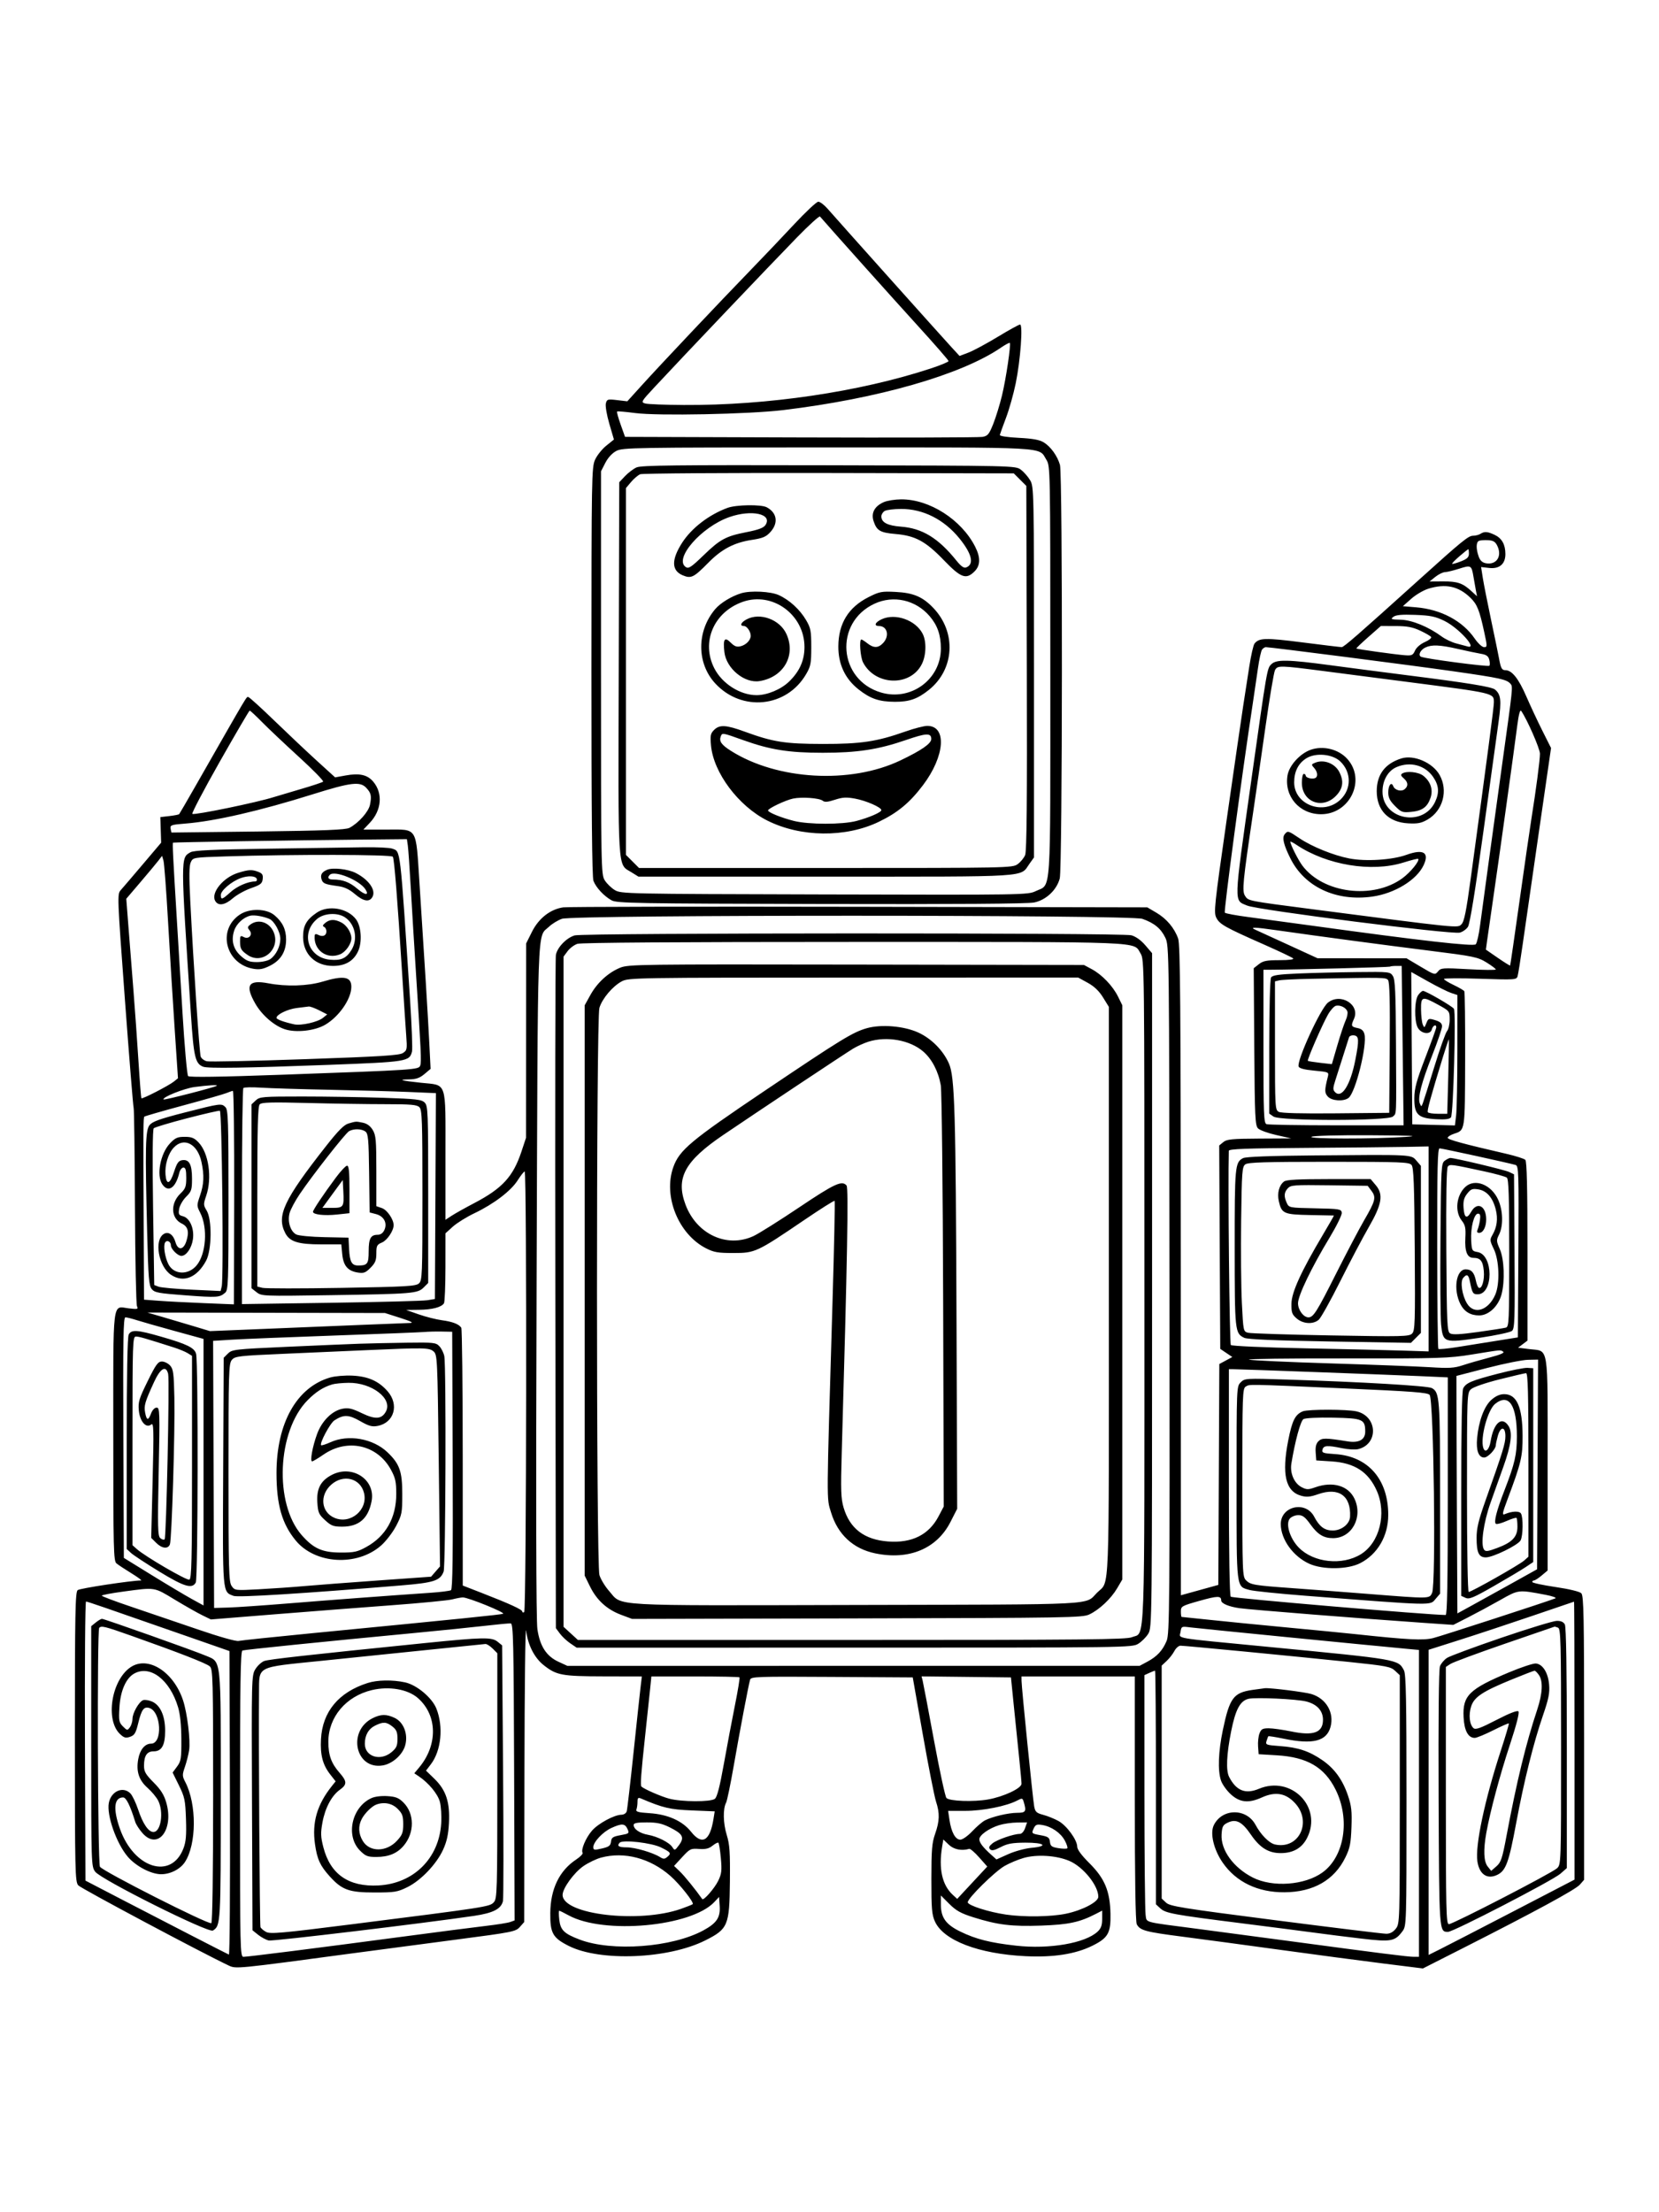 <svg xmlns="http://www.w3.org/2000/svg" width="864" height="1152" viewBox="0 0 864 1152" version="1.1">
	<path d="M 413.593 116.800 C 407.594 123.235, 397.447 133.900, 391.045 140.500 C 375.175 156.861, 344.230 189.618, 334.596 200.255 L 326.693 208.981 321.398 208.359 C 316.417 207.774, 316.070 207.878, 315.522 210.118 C 315.201 211.428, 316.018 216.186, 317.336 220.690 L 319.732 228.880 315.757 232.075 C 313.570 233.832, 310.940 237.122, 309.913 239.385 C 308.126 243.320, 308.043 248.147, 308.022 349.685 C 308.007 422.329, 308.336 456.759, 309.064 458.685 C 310.382 462.176, 314.536 466.645, 318.500 468.839 C 321.234 470.353, 330.882 470.522, 427.500 470.751 C 497.773 470.918, 535.213 470.653, 538.582 469.965 C 544.745 468.707, 550.268 463.540, 551.905 457.500 C 553.325 452.258, 553.442 247.028, 552.027 242.095 C 550.683 237.407, 547.170 232.540, 543.546 230.345 C 541.331 229.003, 537.772 228.364, 530.500 228 C 524.613 227.706, 520.587 227.089, 520.712 226.500 C 520.828 225.950, 522.278 221.924, 523.934 217.554 C 525.589 213.184, 527.867 205.084, 528.996 199.554 C 531.455 187.502, 532.816 169, 531.243 169 C 530.659 169, 525.425 171.884, 519.612 175.409 C 513.799 178.934, 506.950 182.618, 504.393 183.594 L 499.743 185.370 495.621 180.901 C 490.732 175.600, 435.749 114.164, 431.049 108.750 C 429.258 106.688, 427.052 105.022, 426.146 105.050 C 425.241 105.077, 419.592 110.365, 413.593 116.800 M 414.948 123.750 C 400.721 138.357, 356.422 184.921, 341.014 201.466 C 333.858 209.150, 333.682 209.457, 336.048 210.116 C 337.396 210.493, 346.398 210.845, 356.050 210.900 C 399.761 211.149, 447.675 204.066, 484.750 191.876 C 489.837 190.204, 494 188.471, 494 188.027 C 494 187.582, 486.676 179.181, 477.725 169.359 C 465.392 155.825, 432.924 119.558, 427.046 112.748 C 426.689 112.335, 421.245 117.286, 414.948 123.750 M 521.192 181.094 C 500.501 195.202, 457.253 207.597, 408 213.537 C 390.010 215.706, 342.450 216.653, 330.636 215.077 C 325.760 214.427, 321.588 214.078, 321.364 214.303 C 321.140 214.527, 321.982 217.588, 323.236 221.105 L 325.515 227.500 417.008 227.792 C 467.328 227.952, 509.920 227.827, 511.655 227.514 C 514.426 227.014, 515.110 226.190, 517.288 220.723 C 518.652 217.300, 520.692 210.675, 521.822 206 C 523.933 197.270, 526.602 179.269, 525.892 178.558 C 525.673 178.339, 523.558 179.480, 521.192 181.094 M 320.984 234.824 C 318.820 235.957, 316.648 238.310, 315.250 241.036 L 313 245.424 313 350.344 C 313 452.270, 313.055 455.353, 314.931 458.382 C 315.993 460.097, 318.355 462.400, 320.181 463.500 C 323.436 465.462, 325.527 465.505, 429.380 465.776 C 533.598 466.049, 535.324 466.021, 539.402 464.048 C 547.623 460.068, 547 469.456, 547 349.464 C 547 242.843, 546.998 242.733, 544.903 239.344 C 540.730 232.591, 548.084 233, 430.784 233 C 329.829 233, 324.293 233.092, 320.984 234.824 M 331.500 243.407 C 329.850 244.149, 327.150 246.191, 325.500 247.944 L 322.500 251.131 322.235 348.133 C 321.940 456.310, 321.526 449.676, 328.856 454.234 L 332.500 456.500 430 456.500 C 538.507 456.500, 531.029 456.974, 536.171 449.765 L 538.500 446.500 538.500 350 C 538.500 255.298, 538.463 253.437, 536.500 250.105 C 535.400 248.237, 533.230 245.762, 531.677 244.605 C 528.858 242.503, 528.733 242.500, 431.677 242.279 C 351.905 242.097, 333.963 242.299, 331.500 243.407 M 333.418 246.961 C 332.274 247.429, 330.136 249.238, 328.668 250.982 L 326 254.153 326 349.677 L 326 445.200 329.400 448.600 L 332.800 452 429.996 452 C 525.163 452, 527.249 451.959, 529.964 450.026 C 531.488 448.940, 533.253 446.803, 533.884 445.276 C 534.728 443.237, 534.962 417.346, 534.766 347.769 L 534.500 253.038 531.231 249.769 L 527.962 246.500 431.731 246.306 C 378.804 246.199, 334.563 246.494, 333.418 246.961 M 460.325 261.459 C 455.471 263.571, 453.554 267.117, 454.961 271.382 C 456.599 276.346, 458.385 277.393, 466.385 278.078 C 476.697 278.962, 482.057 281.863, 491.512 291.681 C 500.457 300.968, 503.141 301.950, 507.545 297.545 C 510.616 294.475, 510.719 290.340, 507.867 284.710 C 500.712 270.588, 484.057 259.939, 469.282 260.039 C 466.102 260.061, 462.071 260.700, 460.325 261.459 M 378.906 264.464 C 369.166 268.050, 360.110 275.023, 355.192 282.724 C 349.575 291.519, 349.697 297.140, 355.558 299.589 C 359.935 301.418, 361.287 300.753, 368.882 293.039 C 375.862 285.950, 382.302 282.565, 391.500 281.152 C 397.317 280.258, 398.965 279.560, 401.250 277.022 C 405.484 272.321, 404.687 267.024, 399.316 264.163 C 396.406 262.614, 383.412 262.805, 378.906 264.464 M 460.750 266.080 C 459.788 266.641, 459 267.907, 459 268.895 C 459 272.051, 462.199 273.724, 469.255 274.259 C 480.289 275.095, 488.644 280.197, 498.015 291.824 C 500.546 294.963, 501.969 295.965, 503.212 295.481 C 507.449 293.833, 506.189 288.429, 499.698 280.414 C 491.672 270.502, 480.735 264.979, 469.239 265.030 C 465.533 265.047, 461.712 265.519, 460.750 266.080 M 379.870 269.257 C 365.251 274.360, 350.695 291.098, 357.203 295.324 C 358.628 296.250, 360.094 295.279, 366.203 289.364 C 375.048 280.799, 377.908 279.248, 388.827 277.099 C 395.015 275.881, 397.665 274.884, 398.648 273.403 C 402.479 267.633, 391.481 265.205, 379.870 269.257 M 771 278 C 770.175 278.533, 768.435 278.976, 767.134 278.985 C 764.732 279, 761.408 281.706, 739.469 301.500 C 707.081 330.721, 699.877 336.999, 698.743 336.989 C 698.060 336.983, 688.834 335.870, 678.243 334.516 C 658.994 332.056, 655.730 332.139, 653.343 335.146 C 652.752 335.891, 651.535 341.225, 650.638 347 C 649.742 352.775, 648.322 361.946, 647.482 367.381 C 646.642 372.815, 642.803 399.252, 638.951 426.130 C 632.381 471.974, 632.044 475.183, 633.497 477.994 C 635.234 481.354, 638.007 482.902, 658.500 491.956 C 666.200 495.358, 672.928 498.559, 673.450 499.071 C 674.037 499.645, 671.318 500, 666.335 500 C 659.659 500, 657.810 500.361, 655.603 502.098 L 652.936 504.195 653.218 545.063 C 653.472 581.908, 653.667 586.097, 655.194 587.624 C 656.126 588.555, 660.401 590.107, 664.694 591.072 L 672.500 592.826 655.861 592.913 C 641.576 592.988, 638.920 593.248, 637.090 594.750 L 634.959 596.500 635.229 649.460 L 635.500 702.421 638.645 704.540 L 641.789 706.659 638.403 708.482 L 635.016 710.306 634.758 767.818 L 634.500 825.330 624.750 828.029 L 615 830.728 614.956 661.614 C 614.920 522.950, 614.671 491.824, 613.573 488.748 C 611.599 483.217, 607.543 478.404, 602.216 475.272 L 597.500 472.500 447.500 472.206 C 365 472.044, 295.633 472.177, 293.352 472.502 C 286.617 473.460, 280.565 478.182, 277.046 485.223 L 274 491.319 273.974 541.910 L 273.948 592.500 271.565 599.688 C 267.250 612.700, 261.626 618.838, 247 626.500 C 242.325 628.949, 237.037 631.907, 235.250 633.074 L 232 635.196 232 601.753 C 232 562.257, 233.019 565.298, 219.299 563.848 C 208.759 562.735, 206.858 562.186, 213.173 562.079 C 216.715 562.019, 218.622 561.348, 221.048 559.306 L 224.249 556.612 223.568 543.056 C 222.851 528.783, 221.134 500.802, 218.469 460 C 216.507 429.947, 217.786 432, 201.021 432 L 189.264 432 192.604 428.458 C 198.750 421.942, 199.491 413.114, 194.400 407.063 C 191.345 403.433, 187.211 402.508, 179.943 403.829 L 174.528 404.813 165.019 396.156 C 159.789 391.395, 149.816 381.988, 142.856 375.250 C 135.896 368.512, 129.814 363, 129.341 363 C 128.192 363, 130.437 359.221, 101.710 409.500 C 97.311 417.200, 93.532 423.706, 93.314 423.959 C 93.095 424.211, 90.797 424.662, 88.208 424.960 L 83.500 425.503 83.712 432.160 L 83.925 438.818 74.313 450.159 C 69.027 456.396, 63.865 462.433, 62.843 463.573 C 61.028 465.597, 61.081 466.951, 65.052 520.573 C 67.290 550.783, 69.335 576.141, 69.596 576.925 C 69.858 577.709, 70.168 600.884, 70.286 628.425 C 70.404 655.966, 70.879 679.271, 71.343 680.214 C 72.101 681.754, 71.670 681.867, 67.111 681.327 C 58.330 680.287, 59 674.779, 59 748 C 59 806.985, 59.147 812.877, 60.652 814.126 C 61.560 814.880, 65.048 817.185, 68.402 819.248 C 71.756 821.311, 74.050 823.005, 73.500 823.012 C 68.077 823.083, 41.565 827.116, 40.451 828.040 C 39.206 829.074, 39 839.946, 39 904.512 C 39 974.765, 39.117 979.912, 40.750 981.781 C 42.157 983.391, 105.179 1016.976, 119.058 1023.512 C 122.955 1025.347, 122.458 1025.396, 185 1016.997 C 197.375 1015.336, 221.225 1012.180, 238 1009.985 C 267.068 1006.182, 268.606 1005.875, 270.750 1003.441 L 273 1000.888 273.131 922.194 C 273.203 878.912, 273.588 846.037, 273.987 849.137 C 274.961 856.713, 278.312 863.287, 283.154 867.122 C 289.810 872.394, 292.562 872.908, 314.389 872.956 L 334.279 873 333.640 878.250 C 333.288 881.138, 331.632 896.550, 329.958 912.500 C 328.285 928.450, 326.679 942.288, 326.390 943.250 C 326.100 944.217, 324.889 945.004, 323.683 945.010 C 319.970 945.026, 311.642 949.505, 308.349 953.256 C 305.124 956.928, 302.428 963.266, 303.412 964.858 C 303.718 965.352, 302.211 966.918, 300.065 968.339 C 291.312 974.131, 286.704 983.642, 286.584 996.166 C 286.482 1006.668, 287.854 1009.121, 296.172 1013.315 C 312.534 1021.566, 347.907 1020.158, 367.230 1010.488 C 379.145 1004.525, 379.896 1002.740, 380.129 979.856 C 380.285 964.478, 380.015 960.526, 378.469 955.500 C 376.594 949.404, 376.450 941.933, 378.147 938.739 C 378.661 937.770, 380.435 929.220, 382.087 919.739 C 385.312 901.241, 389.798 877.614, 390.631 874.739 C 391.110 873.089, 393.780 872.995, 433.248 873.239 L 475.354 873.500 480.649 903.500 C 483.562 920, 486.632 935.585, 487.472 938.134 C 489.473 944.203, 489.358 948.296, 487 955 C 485.364 959.650, 485.064 963.283, 485.055 978.500 C 485.045 993.985, 485.306 997.077, 486.920 1000.632 C 491.395 1010.485, 509.642 1017.475, 534.005 1018.668 C 548.632 1019.384, 560.129 1017.588, 568.955 1013.207 C 577.076 1009.177, 578.536 1006.602, 578.332 996.672 C 578.088 984.772, 575.361 978.212, 567.343 970.233 C 563.238 966.148, 561 963.113, 561 961.632 C 561 958.154, 555.558 950.680, 551.294 948.302 C 549.207 947.138, 545.637 945.690, 543.360 945.084 C 539.777 944.130, 539.135 943.533, 538.594 940.651 C 537.884 936.865, 532.029 878.694, 532.011 875.250 L 532 873 561.500 873 L 591 873 591 936.566 C 591 977.980, 591.356 1000.798, 592.023 1002.043 C 593.757 1005.283, 596.402 1006.003, 615.762 1008.504 C 626.068 1009.835, 649.125 1012.938, 667 1015.398 C 684.875 1017.859, 708.848 1021.039, 720.273 1022.466 L 741.045 1025.060 761.773 1014.550 C 799.585 995.376, 820.473 984.037, 822.750 981.447 L 825 978.888 825 905.016 C 825 841.290, 824.798 830.941, 823.527 829.670 C 822.652 828.795, 817.170 827.476, 810.027 826.422 C 803.412 825.446, 798 824.276, 798 823.823 C 798 823.371, 798.415 823, 798.923 823 C 799.431 823, 801.231 821.835, 802.923 820.411 L 806 817.822 806 762.411 C 806 698.831, 806.799 703.830, 796.434 702.535 L 790.605 701.807 793.052 699.960 L 795.500 698.114 795.500 651.607 C 795.500 618.635, 795.174 604.774, 794.381 603.981 C 793.765 603.365, 789.265 601.940, 784.381 600.814 C 762.120 595.680, 753.871 593.426, 753.948 592.500 C 753.993 591.950, 755.359 591.050, 756.983 590.500 C 763.122 588.421, 762.921 589.708, 763.038 551.771 C 763.097 532.671, 762.904 516.654, 762.610 516.178 C 762.315 515.701, 759.807 514.235, 757.037 512.919 C 754.267 511.604, 752 510.194, 752 509.787 C 752 509.379, 760.498 509.330, 770.884 509.677 C 788.877 510.279, 789.794 510.219, 790.342 508.404 C 790.658 507.357, 791.843 499.975, 792.976 492 C 794.109 484.025, 797.903 457.704, 801.407 433.509 L 807.778 389.518 803.301 380.603 C 800.838 375.700, 797.045 367.596, 794.872 362.594 C 790.851 353.340, 787.384 349, 784.012 349 C 782.121 349, 781.596 347.996, 780.613 342.500 C 780.317 340.850, 778.507 332.075, 776.590 323 C 774.673 313.925, 772.709 303.977, 772.226 300.892 L 771.347 295.285 775.557 295.759 C 780.894 296.361, 784 293.708, 784 288.547 C 784 283.579, 782.195 280.320, 778.460 278.548 C 774.698 276.763, 773.097 276.645, 771 278 M 770.250 281.639 C 768.721 282.285, 768.642 285.674, 770.061 289.746 C 770.798 291.859, 771.942 292.947, 773.801 293.302 C 779.299 294.353, 782.409 289.724, 779.833 284.324 C 778.772 282.100, 777.744 281.459, 774.993 281.305 C 773.072 281.198, 770.938 281.348, 770.250 281.639 M 760.132 289.619 C 757.807 291.609, 756.071 293.404, 756.275 293.608 C 756.478 293.812, 758.525 293.240, 760.823 292.338 C 764.074 291.060, 765 290.176, 765 288.348 C 765 287.057, 764.856 286, 764.680 286 C 764.504 286, 762.457 287.628, 760.132 289.619 M 760 296.124 C 756.975 297.089, 753.600 297.908, 752.500 297.944 C 751.400 297.980, 749.150 299.090, 747.500 300.411 L 744.500 302.811 751.558 302.768 C 759.055 302.721, 761.773 303.658, 766.361 307.872 L 769.223 310.500 768.646 307.500 C 768.328 305.850, 767.770 302.700, 767.406 300.500 C 766.382 294.314, 766.134 294.168, 760 296.124 M 743.891 306.559 C 741.356 307.340, 737.330 309.711, 734.944 311.828 L 730.606 315.677 737.554 316.259 C 750.479 317.343, 761.689 323.327, 768.013 332.519 C 769.728 335.012, 771.891 337, 772.887 337 C 774.600 337, 774.604 336.659, 772.991 329.225 C 770.470 317.609, 769.283 314.666, 765.731 311.229 C 759.543 305.239, 752.833 303.805, 743.891 306.559 M 386 308.935 C 380.935 310.482, 375.177 314.001, 372.468 317.206 C 362.719 328.740, 362.785 345.510, 372.619 356.024 C 386.440 370.799, 409.617 368.415, 419.751 351.176 C 422.229 346.962, 422.500 345.562, 422.500 337 C 422.500 328.470, 422.223 327.029, 419.788 322.887 C 416.544 317.368, 411.123 312.415, 405.565 309.890 C 401.328 307.966, 390.850 307.454, 386 308.935 M 452.287 310.977 C 441.848 316.256, 436.684 324.671, 436.604 336.536 C 436.540 345.848, 440.088 353.442, 447.087 358.975 C 453.268 363.860, 457.822 365.422, 466 365.461 C 473.540 365.498, 477.832 364, 483.744 359.271 C 497.113 348.576, 498.196 329.348, 486.144 316.665 C 480.549 310.777, 475.746 308.718, 466.500 308.245 C 459.098 307.866, 458.035 308.070, 452.287 310.977 M 386.718 313.437 C 371.692 318.798, 365.058 334.393, 372.008 348.017 C 376.094 356.026, 385.490 362, 394 362 C 399.578 362, 406.756 359.003, 410.969 354.914 C 416.417 349.627, 418.953 343.948, 418.968 337 C 419.006 320.096, 402.288 307.882, 386.718 313.437 M 455.396 314.396 C 434.278 324.230, 436.542 354.106, 458.902 360.649 C 474.453 365.200, 490 353.749, 490 337.744 C 490 330.703, 488.248 325.650, 484.145 320.856 C 476.894 312.385, 465.307 309.781, 455.396 314.396 M 725.673 321.211 C 724.048 322.434, 724.466 322.600, 729.463 322.717 C 735.346 322.855, 743.896 326.360, 750.901 331.506 C 752.772 332.880, 756.147 334.480, 758.401 335.062 C 760.655 335.643, 763.288 336.348, 764.250 336.627 C 769.883 338.262, 759.694 326.976, 752.248 323.333 C 747.514 321.017, 744.977 320.494, 737.033 320.195 C 730.042 319.933, 727.013 320.204, 725.673 321.211 M 388.750 322.572 C 385.780 324.183, 385.099 326, 387.465 326 C 389.014 326, 391.022 328.971, 390.968 331.184 C 390.915 333.386, 388.524 335.831, 385.739 336.529 C 383.694 337.043, 382.519 336.610, 380.515 334.606 C 377.364 331.455, 376.489 332.777, 377.252 339.540 C 378.217 348.107, 387.723 355.956, 395.588 354.679 C 408.121 352.646, 414.602 341.314, 409.589 330.198 C 406.149 322.569, 395.762 318.768, 388.750 322.572 M 459.250 322.432 C 455.719 324.031, 454.918 326, 457.800 326 C 462.115 326, 463.376 331.145, 459.961 334.811 C 457.428 337.530, 455.014 337.586, 451.727 335 C 450.329 333.900, 448.918 333, 448.592 333 C 447.380 333, 448.053 342.201, 449.464 344.931 C 455.763 357.110, 474.032 357.699, 480.043 345.916 C 482.380 341.334, 482.590 334.042, 480.501 330.002 C 476.837 322.917, 466.396 319.197, 459.250 322.432 M 712.626 331.728 C 709.049 334.878, 706.234 337.567, 706.370 337.704 C 706.726 338.059, 726.712 340.837, 731.611 341.212 C 735.261 341.491, 735.856 341.222, 736.925 338.807 C 737.631 337.211, 739.735 335.379, 742.017 334.372 C 744.156 333.429, 745.647 332.238, 745.330 331.726 C 745.014 331.213, 742.448 329.720, 739.627 328.407 C 735.632 326.547, 732.803 326.017, 726.815 326.010 L 719.130 326 712.626 331.728 M 742.308 337.194 C 739.769 338.422, 738.470 341.054, 739.952 341.970 C 741.525 342.943, 774.969 347.364, 775.644 346.689 C 775.972 346.361, 775.958 344.967, 775.612 343.590 C 775.125 341.650, 774.143 340.945, 771.242 340.453 C 769.184 340.104, 763.752 338.959, 759.171 337.909 C 749.939 335.793, 745.590 335.609, 742.308 337.194 M 657.286 338.250 C 656.759 338.938, 655.791 343.325, 655.136 348 C 654.481 352.675, 653.258 361, 652.418 366.500 C 646.744 403.649, 637.265 474.634, 637.893 475.276 C 638.311 475.703, 643.793 476.723, 650.076 477.542 C 656.359 478.361, 671.175 480.366, 683 481.997 C 739.925 489.851, 767.448 492.982, 768.577 491.733 C 769.189 491.055, 770.190 486.675, 770.801 482 C 772.081 472.204, 778.645 424.336, 782.525 396.500 C 787.919 357.809, 787.937 357.629, 786.724 356.168 C 784.765 353.807, 781.567 353.101, 756.688 349.541 C 735.017 346.439, 661.651 337, 659.215 337 C 658.682 337, 657.813 337.563, 657.286 338.250 M 662.109 345.891 C 659.866 348.134, 659.941 347.702, 651.573 407 C 642.392 472.066, 642.499 468.639, 649.563 471.591 C 655.115 473.910, 755.994 486.736, 760.237 485.661 C 761.743 485.280, 763.660 483.922, 764.499 482.643 C 765.500 481.114, 768.241 464.236, 772.495 433.408 C 776.055 407.609, 779.643 381.671, 780.467 375.770 C 782.011 364.714, 781.664 361.626, 778.591 359.075 C 776.851 357.632, 764.290 355.594, 731.928 351.505 C 720.693 350.086, 703.279 347.816, 693.231 346.462 C 670.692 343.424, 664.686 343.314, 662.109 345.891 M 664.011 348.980 C 663.428 350.069, 661.182 363.456, 659.020 378.730 C 656.858 394.003, 653.951 414.150, 652.561 423.500 C 647.249 459.223, 646.786 464.024, 648.412 466.506 C 650.173 469.194, 649.460 469.052, 683.500 473.473 C 760.863 483.518, 759.104 483.340, 761.118 481.327 C 762.554 479.890, 763.605 474.668, 766.011 456.999 C 775.058 390.583, 777.996 368.245, 777.998 365.872 C 778.002 360.843, 778.868 361.048, 732 354.980 C 719.625 353.378, 700.725 350.929, 690 349.538 C 666.314 346.465, 665.367 346.445, 664.011 348.980 M 790.201 377.710 C 788.479 391.084, 780.367 449.327, 777.555 468.500 C 776.183 477.850, 774.788 487.528, 774.454 490.006 L 773.846 494.512 780.052 498.794 C 783.465 501.149, 786.352 502.947, 786.469 502.788 C 786.586 502.630, 788.799 487.425, 791.388 469 C 793.976 450.575, 796.741 431.450, 797.532 426.500 C 799.975 411.212, 802 395.802, 802 392.503 C 802 389.876, 795.336 374.670, 792.231 370.210 C 791.642 369.365, 790.941 371.957, 790.201 377.710 M 114.364 396.796 C 106.039 411.483, 99.653 423.659, 100.171 423.852 C 101.834 424.474, 133.914 417.853, 142.500 415.116 C 144.150 414.590, 150.450 412.717, 156.500 410.954 C 162.550 409.190, 167.848 407.434, 168.273 407.050 C 168.698 406.667, 163.073 400.906, 155.773 394.249 C 148.473 387.591, 139.814 379.411, 136.531 376.072 C 133.249 372.732, 130.324 370.021, 130.031 370.046 C 129.739 370.071, 122.689 382.108, 114.364 396.796 M 371.873 380.127 C 370.032 381.968, 369.818 383.051, 370.282 388.169 C 371.569 402.372, 384.568 419.730, 399.571 427.285 C 416.940 436.030, 440.377 436.299, 457.687 427.952 C 467.509 423.216, 473.744 418.051, 480.656 408.925 C 492.121 393.789, 493.277 378, 482.920 378 C 481.226 378, 476.058 379.335, 471.435 380.966 C 456.587 386.207, 448.386 387.438, 428.500 387.407 C 408.791 387.377, 402.686 386.419, 387.966 381.047 C 378.099 377.446, 374.746 377.254, 371.873 380.127 M 375.362 383.500 C 374.403 385.998, 375.713 387.862, 380.611 390.968 C 404.694 406.241, 442.916 408.413, 468.920 395.986 C 479.966 390.707, 485 387.215, 485 384.833 C 485 381.595, 482.443 381.698, 471.795 385.368 C 457.365 390.341, 446.527 392, 428.479 392 C 410.816 392, 401.209 390.475, 387.107 385.435 C 376.082 381.494, 376.129 381.501, 375.362 383.500 M 682.500 390.480 C 676.979 392.465, 671.406 398.640, 670.546 403.725 C 668.696 414.680, 676.719 424, 688 424 C 703.099 424, 711.563 406.089, 701.630 395.155 C 697.032 390.093, 689.021 388.135, 682.500 390.480 M 680.299 394.901 C 676.151 397.506, 674 401.780, 674 407.416 C 674 419.123, 689.316 424.820, 698.118 416.387 C 703.899 410.848, 703.855 402.109, 698.017 396.516 C 693.967 392.637, 685.179 391.835, 680.299 394.901 M 729.843 394.943 C 721.313 397.620, 717 403.352, 717 412.010 C 717 421.972, 723.087 428.197, 733.370 428.751 C 738.352 429.019, 740.246 428.648, 743.480 426.770 C 751.502 422.112, 754.306 411.630, 749.703 403.503 C 746.095 397.132, 736.308 392.914, 729.843 394.943 M 685.112 397.107 C 682.879 397.977, 682.830 398.155, 684.362 399.848 C 686.307 401.997, 686.499 404.666, 684.750 405.254 C 683.029 405.833, 680 404.959, 680 403.883 C 680 403.398, 679.550 403, 679 403 C 678.450 403, 678 405.060, 678 407.577 C 678 417.503, 688.505 421.695, 695.600 414.600 C 699.427 410.773, 700.013 406.859, 697.490 401.980 C 695.216 397.583, 689.581 395.365, 685.112 397.107 M 727.270 399.483 C 722.847 401.405, 720.008 406.380, 720.004 412.215 C 719.992 426.778, 741.057 430.936, 747.377 417.619 C 749.676 412.773, 749.396 409.047, 746.401 404.640 C 742.219 398.485, 734.408 396.379, 727.270 399.483 M 730.271 402.811 C 729.361 403.389, 729.556 404.031, 731.021 405.286 C 733.365 407.293, 733.551 409.298, 731.548 410.960 C 729.803 412.408, 726.413 411.518, 725.599 409.399 C 724.623 406.855, 723 408.891, 723 412.659 C 723 415.377, 723.819 417.019, 726.525 419.725 C 729.815 423.015, 730.382 423.218, 735.035 422.771 C 740.754 422.221, 743.441 420.224, 745.059 415.320 C 746.435 411.151, 745.017 406.945, 741.230 403.966 C 738.697 401.974, 732.600 401.332, 730.271 402.811 M 163 413.585 C 135.423 422.241, 111.802 427.671, 96.500 428.872 C 89.215 429.444, 88.531 429.679, 88.845 431.500 C 89.035 432.600, 89.260 433.518, 89.345 433.540 C 89.430 433.561, 109.750 433.320, 134.500 433.002 C 169.139 432.558, 180.076 432.119, 182 431.094 C 186.770 428.555, 191.963 422.708, 192.691 419.056 C 193.608 414.461, 193.282 412.991, 190.739 410.250 C 187.562 406.826, 182.654 407.416, 163 413.585 M 413 415.861 C 409.062 416.700, 400 420.997, 400 422.025 C 400 423.045, 406.787 425.801, 413.460 427.491 C 421.112 429.428, 438.734 429.444, 446 427.520 C 452.657 425.756, 459 422.999, 459 421.868 C 459 420.410, 451.097 416.950, 445.332 415.884 C 440.810 415.048, 438.805 415.161, 434.786 416.475 C 431.093 417.683, 429.480 417.813, 428.481 416.984 C 426.765 415.560, 417.553 414.892, 413 415.861 M 669.079 434.404 C 667.606 436.180, 668.473 439.868, 672.054 447.044 C 679.477 461.918, 695.904 469.562, 714.721 466.897 C 726.327 465.254, 737.738 458.287, 741.374 450.624 C 744.553 443.925, 741.337 441.951, 732.464 445.154 C 725.064 447.825, 711.265 448.700, 702.718 447.040 C 694.463 445.436, 683.254 440.898, 676.777 436.536 C 670.823 432.526, 670.673 432.485, 669.079 434.404 M 125.500 438.058 C 106.250 438.365, 90.330 438.702, 90.121 438.808 C 89.746 438.998, 90.096 446.122, 92.048 478 C 92.603 487.075, 93.937 509.094, 95.011 526.932 C 96.085 544.769, 97.418 559.818, 97.973 560.373 C 98.652 561.052, 114.607 560.820, 146.741 559.664 C 217.016 557.135, 218.040 557.067, 218.853 554.867 C 219.539 553.015, 219.287 547.581, 216.564 505.500 C 215.746 492.850, 214.578 473.725, 213.969 463 C 213.360 452.275, 212.647 442.036, 212.385 440.246 L 211.908 436.992 186.204 437.246 C 172.067 437.386, 144.750 437.751, 125.500 438.058 M 672 438.319 C 672 439.764, 676.117 447.916, 678.322 450.836 C 689.183 465.222, 715.016 468.486, 730.287 457.401 C 734.540 454.314, 739.527 448.193, 738.569 447.235 C 738.372 447.039, 734.901 447.912, 730.856 449.175 C 714.277 454.350, 690.973 450.496, 675.250 439.978 C 673.462 438.782, 672 438.035, 672 438.319 M 139 441.966 C 110.722 442.369, 100.935 442.822, 99.202 443.811 C 94.024 446.765, 94.021 445.700, 99.427 528.169 C 100.893 550.534, 101.673 553.875, 105.810 555.493 C 108.240 556.443, 128.018 556.148, 171.321 554.514 C 212.011 552.979, 213.265 552.778, 214.567 547.590 C 214.896 546.278, 214.447 534.246, 213.570 520.852 C 208.275 440.048, 208.690 443.593, 204.337 441.938 C 202.980 441.422, 196.162 441.097, 189.185 441.216 C 182.208 441.334, 159.625 441.672, 139 441.966 M 117.512 445.963 C 100.595 446.498, 100.518 446.511, 99.359 449 C 98.503 450.838, 98.429 456.135, 99.082 469 C 100.811 503.108, 103.860 548.525, 104.535 550.259 C 104.912 551.226, 106.337 552.297, 107.701 552.640 C 109.065 552.982, 132.077 552.499, 158.840 551.566 C 198.266 550.192, 207.939 549.585, 209.813 548.371 C 211.994 546.957, 212.093 546.430, 211.551 539.186 C 211.235 534.959, 210.282 520.475, 209.433 507 C 206.949 467.542, 205.341 447.361, 204.587 446.141 C 203.852 444.951, 152.826 444.847, 117.512 445.963 M 82.448 448.221 C 81.376 449.616, 77.185 454.641, 73.133 459.389 L 65.766 468.022 66.945 483.261 C 67.594 491.642, 68.751 506.375, 69.517 516 C 70.283 525.625, 71.447 542.050, 72.105 552.500 C 72.763 562.950, 73.457 571.686, 73.648 571.914 C 74.103 572.458, 87.990 565.303, 90.636 563.162 L 92.689 561.500 90.916 535 C 89.941 520.425, 88.402 495.450, 87.497 479.500 C 86.591 463.550, 85.523 449.417, 85.123 448.093 L 84.395 445.686 82.448 448.221 M 170.352 452.936 C 167.546 454.143, 166.730 455.574, 167.487 457.958 C 168.162 460.086, 169.249 460.527, 176.119 461.458 C 179.358 461.896, 181.943 463.116, 184.778 465.542 C 189.339 469.446, 192.428 469.938, 193.995 467.009 C 195.881 463.485, 192.019 458.024, 185.196 454.567 C 181.191 452.538, 173.294 451.670, 170.352 452.936 M 123.976 454.534 C 116.297 456.901, 109.774 464.840, 112.035 469.065 C 113.564 471.922, 117.068 471.424, 121.285 467.750 C 123.337 465.962, 127.600 463.600, 130.758 462.500 C 135.684 460.784, 136.545 460.109, 136.816 457.750 C 137.069 455.557, 136.601 454.799, 134.501 454 C 131.162 452.731, 129.562 452.812, 123.976 454.534 M 171.750 455.571 C 170.337 457.007, 171.001 458, 173.375 458 C 178.426 458, 182.067 459.365, 186.003 462.735 C 190.067 466.213, 192.401 466.463, 190.369 463.202 C 187.379 458.404, 174.255 453.025, 171.750 455.571 M 125.239 457.313 C 120.528 459.053, 115 463.766, 115 466.043 C 115 468.727, 115.669 468.532, 120.058 464.567 C 123.456 461.497, 129.144 459.021, 132.833 459.006 C 133.567 459.003, 133.982 458.438, 133.756 457.750 C 133.199 456.054, 129.202 455.849, 125.239 457.313 M 164.990 475.250 C 159.547 478.955, 157.801 482.084, 157.847 488.055 C 157.916 496.901, 164.266 503.003, 173.398 502.996 C 179.768 502.992, 184.048 500.525, 186.442 495.480 C 188.690 490.744, 188.190 482.470, 185.433 478.762 C 181.065 472.890, 170.998 471.161, 164.990 475.250 M 124.898 476.270 C 112.972 484.237, 117.483 502.047, 132.051 504.509 C 135.191 505.039, 137.061 504.679, 140.710 502.843 C 146.222 500.068, 149 495.501, 149 489.216 C 149 484.019, 147.137 480.135, 142.959 476.619 C 138.728 473.058, 129.959 472.889, 124.898 476.270 M 130.500 476.816 C 126.898 477.568, 123.166 480.967, 121.973 484.582 C 120.256 489.784, 121.483 494.339, 125.566 497.924 C 128.425 500.434, 129.942 501, 133.812 501 C 136.492 501, 139.524 500.321, 140.783 499.439 C 143.754 497.359, 146 492.828, 146 488.918 C 146 485.307, 142.818 479.553, 140.230 478.484 C 137.050 477.171, 132.521 476.394, 130.500 476.816 M 165.143 478.533 C 156.386 485.902, 160.400 498.659, 171.822 499.757 C 177.603 500.312, 180.385 499.056, 183.050 494.686 C 186.548 488.949, 184.968 481.175, 179.586 477.648 C 175.664 475.078, 168.746 475.502, 165.143 478.533 M 292.637 478.465 C 290.513 479.222, 287.496 481.067, 285.933 482.564 C 279.644 488.590, 280.122 474.979, 279.463 666.583 C 279.065 782.259, 279.203 843.823, 279.871 848.360 C 281.175 857.222, 284.537 862.433, 290.823 865.338 L 295.500 867.500 444.500 867.487 L 593.500 867.475 597.500 865.335 C 602.591 862.611, 605.471 859.509, 607.572 854.486 C 609.110 850.810, 609.227 836.583, 609.074 671.500 C 608.910 493.548, 608.897 492.475, 606.869 488.257 C 604.578 483.494, 601.120 480.659, 594.940 478.479 C 588.871 476.338, 298.642 476.324, 292.637 478.465 M 169.441 480.563 C 168.064 481.671, 167.863 482.277, 168.750 482.646 C 169.438 482.932, 170 483.992, 170 485 C 170 487.232, 168.112 488.045, 165.750 486.830 C 164.533 486.204, 163.965 486.321, 163.885 487.215 C 163.215 494.688, 170.189 499.821, 177.113 496.953 C 180.046 495.738, 183 491.545, 183 488.597 C 183 485.680, 180.578 481.833, 177.855 480.425 C 174.292 478.582, 171.851 478.622, 169.441 480.563 M 130.479 481.392 C 128.862 482.574, 128.776 483.025, 129.910 484.392 C 131.846 486.724, 129.587 489.385, 126.895 487.944 C 125.213 487.043, 125.002 487.298, 125.015 490.215 C 125.033 494.009, 125.578 494.985, 128.973 497.308 C 136.655 502.565, 146.206 494.215, 142.541 485.445 C 140.381 480.273, 134.644 478.346, 130.479 481.392 M 654 484.261 C 655.375 484.880, 663.175 488.450, 671.332 492.193 L 686.165 499 709.332 499.011 L 732.500 499.023 739.906 503.429 C 747.159 507.745, 747.345 507.795, 748.906 505.874 C 750.413 504.019, 751.277 503.955, 764.750 504.711 C 772.587 505.151, 779 505.209, 779 504.841 C 779 504.473, 776.805 502.821, 774.123 501.171 C 769.583 498.377, 767.532 497.955, 744.373 495.055 C 720.738 492.094, 687.665 487.670, 665.220 484.467 C 652.959 482.717, 650.470 482.672, 654 484.261 M 299.315 487.102 C 295.031 488.342, 290.206 493.350, 289.502 497.289 C 289.186 499.055, 289.057 578.655, 289.214 674.177 L 289.500 847.854 291.592 850.677 C 292.743 852.230, 295.172 854.513, 296.990 855.750 L 300.296 858 444.898 857.996 C 587.424 857.993, 589.547 857.964, 592.759 856.005 C 594.552 854.912, 596.912 852.552, 598.005 850.759 C 599.968 847.540, 599.993 845.357, 599.996 671.930 L 600 496.360 596.451 492.213 C 594.232 489.621, 591.514 487.682, 589.201 487.039 C 584.428 485.714, 303.903 485.774, 299.315 487.102 M 300.688 491.500 C 299.038 492.050, 296.745 493.771, 295.594 495.323 L 293.500 498.147 293.500 672.650 L 293.500 847.154 297.235 850.577 L 300.971 854 443.517 854 C 564.452 854, 586.580 853.785, 589.466 852.579 C 596.517 849.632, 596 863.895, 596 672.418 C 596 501.228, 595.983 499.708, 593.991 496.486 C 590.085 490.166, 598.868 490.517, 444.594 490.508 C 353.302 490.503, 302.632 490.852, 300.688 491.500 M 323 503.924 C 316.796 506.447, 311.018 511.732, 307.480 518.120 L 304.500 523.500 304.500 672 L 304.500 820.500 307.280 826.161 C 310.779 833.286, 316.124 838.154, 323.460 840.899 L 329.182 843.040 446.341 842.770 C 556.078 842.517, 563.739 842.388, 567.272 840.727 C 572.488 838.276, 578.597 832.541, 581.805 827.084 L 584.500 822.500 584.500 673 L 584.500 523.500 582.280 519 C 579.520 513.403, 573.895 507.529, 568.563 504.675 L 564.500 502.500 446 502.297 C 333.222 502.105, 327.283 502.183, 323 503.924 M 723.917 503.371 C 723.581 503.669, 673.923 504.953, 661.250 504.990 L 658 505 658 544.893 C 658 580.348, 658.176 584.854, 659.582 585.393 C 660.452 585.727, 676.875 586, 696.077 586 L 730.990 586 730.584 552.750 C 730.360 534.462, 730.137 515.788, 730.089 511.250 L 730 503 727.167 503 C 725.608 503, 724.146 503.167, 723.917 503.371 M 676.211 506.943 C 665.929 507.374, 662.707 507.839, 661.976 509 C 661.430 509.866, 661.024 525.154, 661.015 545.193 L 661 579.887 663.223 581.443 C 666.570 583.788, 723.082 583.775, 725.429 581.429 C 727.365 579.492, 727.226 582.802, 727.024 543.500 C 726.886 516.581, 726.588 510.085, 725.404 508.250 C 723.984 506.047, 723.597 506.004, 706.727 506.193 C 697.252 506.299, 683.520 506.636, 676.211 506.943 M 735.239 545.833 L 735.500 585.500 746.607 585.781 L 757.714 586.063 758.348 580.781 C 758.697 577.877, 758.987 562.597, 758.991 546.828 L 759 518.155 755.750 517.078 C 753.962 516.485, 748.557 513.788, 743.739 511.084 L 734.977 506.167 735.239 545.833 M 168 511.177 C 160.264 513.499, 149.138 513.845, 139.741 512.056 C 129.321 510.074, 127.445 513.013, 132.976 522.655 C 136.410 528.644, 142.837 534.204, 148.395 535.995 C 154.241 537.880, 163.987 536.784, 169.355 533.638 C 176.584 529.401, 182.924 520.239, 182.978 513.950 C 183.024 508.573, 179.099 507.847, 168 511.177 M 323.852 511.016 C 319.074 513.540, 313.615 520.003, 312.161 524.858 C 310.484 530.456, 310.498 814.594, 312.176 820.193 C 312.823 822.352, 315.081 826.083, 317.194 828.483 C 324.356 836.620, 314.992 836.090, 446 835.778 C 574.427 835.472, 564.761 835.966, 571.364 829.364 C 578.017 822.711, 577.500 835.927, 577.500 672.422 L 577.500 524.343 574.466 519.422 C 572.378 516.036, 569.882 513.649, 566.466 511.773 L 561.500 509.047 444.500 509.068 C 330.925 509.088, 327.393 509.145, 323.852 511.016 M 682.500 509.713 C 674.800 509.863, 667.487 510.223, 666.250 510.512 L 664 511.038 664 544.484 C 664 576.701, 664.072 577.968, 665.964 578.981 C 667.238 579.662, 677.693 579.938, 695.714 579.766 L 723.500 579.500 723.763 545.619 C 723.951 521.447, 723.701 511.345, 722.891 510.369 C 721.723 508.962, 721.261 508.954, 682.500 509.713 M 738.557 518.223 C 736.647 520.948, 736.480 531.408, 738.288 535 C 739.970 538.342, 744.910 539.059, 745.691 536.074 C 746.235 533.993, 748 533.151, 748 534.972 C 748 535.506, 745.448 542.593, 742.328 550.722 C 737.729 562.705, 736.641 566.676, 736.578 571.720 C 736.470 580.320, 738.461 582.291, 747.788 582.818 C 752.680 583.095, 754.888 582.823, 755.658 581.851 C 756.884 580.305, 758.333 527.156, 757.199 525.321 C 756.385 524.004, 742.550 516, 741.087 516 C 740.552 516, 739.413 517, 738.557 518.223 M 691.597 522.102 C 687.711 525.159, 675.195 552.459, 676.327 555.409 C 676.689 556.354, 679.383 557.053, 684.511 557.533 C 692.029 558.238, 692.144 558.290, 691.529 560.741 C 689.768 567.757, 689.767 569.086, 691.525 571.027 C 693.584 573.302, 699.664 573.710, 702.296 571.750 C 705.927 569.045, 712.079 544.437, 710.599 538.539 C 710.133 536.683, 709.097 535.769, 706.973 535.345 C 703.672 534.684, 703.490 534.213, 705.140 530.592 C 708.485 523.250, 698.276 516.849, 691.597 522.102 M 740.070 525.750 C 740.109 528.913, 740.509 532.400, 740.960 533.500 C 741.729 535.377, 741.845 535.336, 742.836 532.827 C 743.835 530.299, 744.085 530.213, 747.446 531.245 C 750.063 532.048, 751 532.897, 751 534.464 C 751 535.635, 748.705 542.422, 745.899 549.546 C 740.274 563.834, 738.252 571.664, 739.434 574.582 C 740.192 576.452, 740.231 576.450, 740.994 574.500 C 741.424 573.400, 744.126 564.850, 746.998 555.500 C 749.870 546.150, 752.845 537.790, 753.610 536.921 C 754.374 536.053, 754.995 533.353, 754.988 530.921 C 754.976 526.561, 754.895 526.455, 749.059 523.250 C 740.630 518.621, 739.985 518.800, 740.070 525.750 M 695.749 523.748 C 694.786 523.968, 692.924 526.026, 691.612 528.324 C 688.627 533.548, 680.616 551.959, 681.124 552.428 C 681.331 552.619, 684.228 553.085, 687.562 553.464 L 693.624 554.153 696.489 544.326 C 698.064 538.922, 700.013 533.078, 700.819 531.341 C 701.624 529.603, 702.020 527.495, 701.698 526.656 C 700.943 524.687, 697.982 523.240, 695.749 523.748 M 154.500 524.919 C 149.728 525.528, 144 528.320, 144 530.037 C 144 530.827, 147.809 532.226, 153.186 533.413 C 156.794 534.210, 165.449 532.267, 168.193 530.044 L 170.410 528.250 166.245 526.125 C 163.954 524.956, 161.499 524.063, 160.790 524.141 C 160.080 524.218, 157.250 524.569, 154.500 524.919 M 451.492 535.417 C 444.152 537.495, 438.247 541.110, 398.500 567.855 C 359.688 593.972, 353.820 598.871, 350.642 607.815 C 345.291 622.870, 353.289 642.686, 367.683 650.039 C 371.801 652.143, 373.879 652.500, 382 652.500 C 393.267 652.500, 394.195 652.067, 418.856 635.312 C 427.302 629.574, 434.415 625.082, 434.664 625.331 C 434.913 625.579, 434.418 649.344, 433.565 678.141 C 430.383 785.515, 430.423 779.743, 432.805 787.583 C 436.298 799.084, 444.318 806.519, 455.799 808.901 C 473.386 812.549, 487.897 806.498, 495 792.553 L 498.500 785.682 498.153 689.591 C 497.749 578, 497.243 560.682, 494.187 553.780 C 491.143 546.907, 484.958 540.703, 478.064 537.609 C 470.642 534.278, 458.928 533.312, 451.492 535.417 M 702.573 540.180 C 700.764 545.895, 696.784 558.389, 695.489 562.419 C 694.120 566.682, 694.099 567.528, 695.338 568.766 C 698.782 572.210, 703.308 564.986, 705.842 552 C 707.868 541.618, 707.771 539.539, 705.246 539.180 C 704.006 539.004, 702.803 539.454, 702.573 540.180 M 452.324 542.439 C 450.027 543.158, 446.427 544.785, 444.324 546.055 C 440.232 548.527, 394.602 578.857, 376.684 591.014 C 356.585 604.652, 351.823 613.433, 357.008 627.292 C 362.808 642.794, 378.701 650.111, 392.500 643.633 C 395.250 642.342, 405.978 635.597, 416.340 628.643 C 434.725 616.305, 438.550 614.548, 440.886 617.362 C 441.951 618.646, 441.287 655.498, 438.375 756.500 C 437.811 776.063, 437.953 780.322, 439.322 785 C 442.539 795.993, 450.117 801.785, 462.510 802.722 C 474.874 803.657, 483.713 799.269, 488.765 789.688 L 491.500 784.500 491.188 677.500 C 491.015 618.098, 490.464 568.113, 489.951 565.135 C 488.707 557.923, 485.314 551.424, 480.754 547.522 C 473.836 541.600, 461.857 539.459, 452.324 542.439 M 751.520 550.259 C 745.006 571.519, 743.125 578.393, 743.607 579.174 C 743.888 579.628, 746.278 580, 748.919 580 L 753.720 580 754.242 560.750 C 754.529 550.163, 754.671 541.392, 754.558 541.259 C 754.444 541.126, 753.077 545.176, 751.520 550.259 M 101.360 566.054 C 95.904 566.765, 84.152 571.486, 85.208 572.542 C 85.629 572.962, 112.176 566.125, 112.917 565.405 C 113.502 564.836, 108.582 565.112, 101.360 566.054 M 126.750 566.581 C 126.338 566.995, 126 592.481, 126 623.216 L 126 679.099 172.250 678.421 C 197.688 678.048, 220.300 677.451, 222.500 677.094 L 226.500 676.445 226.759 622.844 L 227.017 569.243 212.759 568.636 C 204.916 568.302, 186.350 567.788, 171.500 567.493 C 156.650 567.198, 140.675 566.703, 136 566.393 C 131.325 566.083, 127.162 566.168, 126.750 566.581 M 118 569.179 C 116.625 569.758, 106.543 572.650, 95.595 575.604 C 84.647 578.559, 75.463 581.204, 75.186 581.481 C 74.606 582.061, 74.582 585.788, 74.823 638.146 L 75 676.792 82.750 677.378 C 87.013 677.701, 97.546 678.250, 106.157 678.599 L 121.815 679.234 121.949 623.617 C 122.023 593.028, 121.727 568.029, 121.292 568.063 C 120.856 568.098, 119.375 568.600, 118 569.179 M 133.189 573.039 L 131 575.078 131 622.966 L 131 670.855 133.634 672.926 C 136.216 674.958, 136.954 674.988, 171.884 674.457 C 214.908 673.803, 217.501 673.590, 220.634 670.457 L 223 668.091 223 622.045 C 223 578.704, 222.892 575.892, 221.164 574.164 C 219.557 572.557, 216.859 572.245, 199.503 571.664 C 188.600 571.299, 169.711 571, 157.528 571 C 136.618 571, 135.254 571.114, 133.189 573.039 M 135.250 575.081 C 134.287 576.098, 134 587.126, 134 623.181 L 134 669.962 136.701 670.640 C 138.187 671.013, 156.716 671.019, 177.877 670.654 C 211.632 670.073, 216.576 669.789, 218.176 668.341 C 219.889 666.791, 220 663.995, 220 622.416 C 220 583.501, 219.810 577.953, 218.429 576.571 C 217.129 575.272, 214.045 575, 200.591 575 C 191.644 575, 173.563 574.722, 160.412 574.381 C 141.291 573.886, 136.250 574.027, 135.250 575.081 M 96.151 579.345 C 83.227 582.651, 79.404 584.018, 77.901 585.874 C 75.702 588.589, 75.517 597.099, 76.665 642.840 C 77.231 665.413, 77.567 669.478, 79.013 671.264 C 80.509 673.112, 82.502 673.482, 96.600 674.534 C 113.111 675.766, 114.348 675.685, 117.250 673.193 C 118.870 671.801, 119 668.223, 119 624.916 C 119 583.728, 118.812 577.955, 117.429 576.571 C 115.337 574.480, 115.010 574.522, 96.151 579.345 M 97.251 582.384 C 88.315 584.701, 80.578 587.025, 80.059 587.549 C 79.477 588.134, 79.346 604.009, 79.717 628.835 L 80.319 669.171 82.583 670.032 C 83.829 670.505, 91.607 671.207, 99.868 671.592 L 114.889 672.291 115.472 669.896 C 116.509 665.637, 115.585 578.687, 114.500 578.419 C 113.950 578.282, 106.188 580.067, 97.251 582.384 M 181.415 585.076 C 179.163 585.730, 176.043 588.880, 169.869 596.736 C 147.786 624.832, 143.902 633.108, 148.566 642.128 C 150.891 646.624, 155.292 648, 167.341 648 L 177.746 648 178.234 653.083 C 178.813 659.113, 181.079 661.814, 186.263 662.655 C 189.400 663.164, 190.331 662.823, 192.954 660.200 C 195.437 657.717, 196 656.331, 196 652.698 C 196 648.714, 196.310 648.114, 198.930 647.029 C 201.629 645.911, 205 640.897, 205 638 C 205 634.977, 201.639 630.070, 198.919 629.122 L 196 628.104 195.996 609.802 C 195.993 593.609, 195.774 591.142, 194.100 588.396 C 192.848 586.343, 191.113 585.073, 188.978 584.646 C 185.274 583.905, 185.492 583.892, 181.415 585.076 M 181.761 589.074 C 179.808 590.212, 162.644 612.113, 156.069 621.858 C 153.710 625.354, 151.352 629.764, 150.829 631.658 C 149.621 636.032, 151.235 641.267, 154.276 642.842 C 155.513 643.483, 162.048 644.106, 169 644.247 L 181.500 644.500 181.806 650.465 C 182.149 657.141, 183.180 659, 186.541 659 C 191.375 659, 192 658.152, 192 651.593 C 192 644.913, 193.051 643, 196.721 643 C 198.227 643, 199.443 642.122, 200.182 640.500 C 201.832 636.878, 199.932 633.298, 195.789 632.226 L 192.500 631.374 192.239 610.937 C 192.012 593.154, 191.759 590.338, 190.298 589.250 C 188.289 587.755, 184.170 587.670, 181.761 589.074 M 683 592 C 681.249 593.131, 715.464 593.163, 732 592.045 C 739.890 591.512, 735.292 591.298, 713.500 591.183 C 696.197 591.092, 683.895 591.422, 683 592 M 88.506 595.425 C 83.463 600.772, 81.350 612.199, 84.557 616.777 C 87.671 621.224, 91.493 618.613, 93.379 610.750 C 93.741 609.237, 94.705 608, 95.519 608 C 96.641 608, 97 609.287, 97 613.313 C 97 617.906, 96.595 619.014, 94.012 621.488 C 88.621 626.654, 88.957 634.437, 94.691 637.176 C 97.946 638.732, 98.638 641.538, 96.994 646.517 C 95.503 651.035, 92.636 651.207, 91.387 646.854 C 90.246 642.875, 87.670 641.087, 85.264 642.605 C 80.151 645.831, 82.553 659.466, 89 663.813 C 95.509 668.201, 102.568 665.387, 107.345 656.500 C 110.292 651.016, 110.476 635.112, 107.646 630.439 C 105.901 627.558, 105.886 627.101, 107.396 622.654 C 110.564 613.323, 108.695 600.422, 103.370 594.864 C 101.156 592.553, 99.767 592, 96.181 592 C 92.415 592, 91.243 592.523, 88.506 595.425 M 90.451 597.647 C 87.556 600.771, 85.765 606.698, 86.194 611.739 C 86.666 617.297, 88.543 616.682, 90.620 610.290 C 92.156 605.560, 92.948 604.437, 94.944 604.155 C 98.548 603.646, 100 606.407, 100 613.768 C 100 619.571, 99.718 620.436, 96.910 623.244 C 95.211 624.943, 93.587 627.773, 93.301 629.531 C 92.851 632.304, 93.113 632.812, 95.272 633.353 C 98.888 634.261, 101.292 639.869, 100.456 645.444 C 99.770 650.018, 96.980 654, 94.461 654 C 92.582 654, 89 650.431, 89 648.559 C 89 646.529, 86.935 645.488, 85.978 647.036 C 84.958 648.686, 85.869 654.679, 87.689 658.293 C 90.470 663.814, 97.997 664.169, 102.359 658.985 C 107.343 653.062, 108.294 639.378, 104.268 631.530 C 102.426 627.941, 102.423 627.663, 104.151 622.662 C 106.220 616.675, 106.425 612.080, 104.933 605.123 C 102.896 595.623, 95.747 591.933, 90.451 597.647 M 680.250 597.750 C 649.084 597.961, 639.992 598.302, 639.964 599.261 C 639.460 616.821, 640.323 699.723, 641.017 700.417 C 641.552 700.952, 658.406 701.696, 679.732 702.126 C 700.505 702.545, 723.462 703.081, 730.750 703.317 L 744 703.747 744 650.373 L 744 597 732.250 597.238 C 725.788 597.369, 702.388 597.600, 680.250 597.750 M 748.492 649.938 C 748.520 678.504, 748.790 702.124, 749.092 702.425 C 749.394 702.727, 753.884 702.296, 759.070 701.466 C 764.257 700.637, 773.450 699.166, 779.500 698.197 L 790.500 696.436 790.760 651.789 C 791.004 609.899, 790.912 607.110, 789.260 606.634 C 785.451 605.538, 750.944 598, 749.731 598 C 748.694 598, 748.452 608.173, 748.492 649.938 M 685 601.672 C 661.365 601.880, 648.785 602.358, 647.360 603.102 C 643.187 605.282, 642.999 607.301, 643.015 649.797 C 643.031 693.328, 643.140 694.354, 648.029 696.671 C 649.713 697.469, 663.926 698.072, 692.652 698.564 L 734.804 699.287 737.402 696.689 L 740 694.091 740 650.601 L 740 607.112 737.683 604.417 C 734.886 601.167, 735.971 601.223, 685 601.672 M 752.441 604.419 C 750.587 605.774, 750.486 607.577, 750.188 644.669 C 750.016 666.026, 750.166 686.327, 750.521 689.781 C 751.493 699.245, 751.995 699.417, 770.656 696.649 C 778.992 695.412, 786.535 693.801, 787.417 693.069 C 788.850 691.879, 788.994 687.432, 788.761 651.631 L 788.500 611.526 785.929 610.294 C 783.634 609.194, 757.634 603, 755.313 603 C 754.801 603, 753.509 603.638, 752.441 604.419 M 648.565 606.329 C 646.901 607.546, 646.718 609.997, 646.380 635.579 C 646.178 650.935, 646.347 670.219, 646.756 678.431 C 647.494 693.246, 647.519 693.366, 650 694.026 C 651.375 694.392, 670.774 695.017, 693.110 695.414 C 730.401 696.078, 733.857 696, 735.400 694.457 C 736.931 692.926, 737.055 689.006, 736.791 650.541 C 736.557 616.538, 736.232 607.983, 735.128 606.652 C 733.891 605.164, 729.613 605, 692.069 605 C 658.983 605, 650.007 605.274, 648.565 606.329 M 753.999 607.502 C 753.331 608.306, 753.068 623.343, 753.239 651.007 C 753.476 689.466, 753.653 693.379, 755.193 694.350 C 756.421 695.125, 760.399 694.928, 769.693 693.631 C 776.737 692.649, 783.288 691.625, 784.250 691.355 C 785.878 690.899, 786 688.188, 786 652.555 C 786 623.106, 785.711 614.014, 784.750 613.247 C 784.063 612.697, 778.775 611.229, 773 609.984 C 755.593 606.230, 755.106 606.167, 753.999 607.502 M 174.877 613.275 C 168.425 621.963, 163 630.074, 163 631.033 C 163 632.497, 168.891 633.171, 175.500 632.463 L 182 631.767 182 619.384 C 182 610.130, 181.684 607.006, 180.750 607.025 C 180.063 607.039, 177.420 609.851, 174.877 613.275 M 269.597 614.651 C 266.094 620.176, 257.144 626.983, 247.074 631.783 C 242.990 633.730, 237.927 636.878, 235.824 638.778 L 232 642.233 231.985 659.866 C 231.976 669.565, 231.630 678.034, 231.214 678.687 C 229.904 680.748, 225.098 681.997, 218.185 682.074 L 211.500 682.149 218.109 684.461 C 221.744 685.733, 227.144 687.101, 230.109 687.502 C 235.710 688.259, 238.977 689.516, 240.235 691.400 C 240.639 692.005, 240.976 722.462, 240.985 759.081 L 241 825.662 250.750 829.456 C 265.486 835.189, 272 838.174, 272 839.196 C 272 839.703, 272.450 839.840, 273 839.500 C 274.182 838.770, 274.431 609.979, 273.250 610.037 C 272.837 610.057, 271.194 612.133, 269.597 614.651 M 668.736 615.250 C 666.147 617.216, 665.055 621.311, 666.002 625.508 C 667.461 631.978, 668.576 632.472, 682.284 632.728 C 689.003 632.853, 694.588 632.966, 694.695 632.978 C 694.802 632.990, 692.224 637.489, 688.966 642.976 C 677.611 662.099, 672.665 672.923, 672.578 678.835 C 672.510 683.489, 672.858 684.478, 675.306 686.585 C 678.661 689.473, 683.881 689.775, 686.803 687.250 C 687.916 686.288, 692.971 677.227, 698.036 667.117 C 703.101 657.006, 709.742 644.410, 712.793 639.125 C 719.720 627.128, 720.585 622.037, 716.519 617.205 L 713.822 614 692.102 614 C 676.271 614, 669.936 614.339, 668.736 615.250 M 175.559 618.500 C 173.942 620.700, 171.557 623.962, 170.258 625.750 L 167.898 629 172.980 629 C 178.934 629, 179.226 628.567, 178.804 620.388 L 178.500 614.500 175.559 618.500 M 763.127 618.096 C 758.445 622.458, 757.533 630.866, 761.233 635.569 C 763.104 637.948, 763.414 639.410, 763.147 644.608 C 762.782 651.694, 764.094 654.993, 767.285 655.015 C 771.008 655.041, 772.253 656.574, 772.750 661.748 C 773.219 666.630, 771.722 671.564, 770.079 670.549 C 769.628 670.270, 768.973 668.613, 768.623 666.866 C 767.783 662.666, 766.279 661, 763.327 661 C 758.307 661, 756.727 671.595, 760.613 679.189 C 762.581 683.037, 765.861 685, 770.323 685 C 775.281 685, 780.308 680.283, 781.985 674.057 C 783.825 667.222, 783.392 655.675, 781.101 650.496 C 779.270 646.355, 779.242 645.822, 780.706 642.887 C 782.977 638.336, 782.780 630.398, 780.256 624.777 C 776.697 616.848, 768.076 613.485, 763.127 618.096 M 670.673 618.809 C 668.707 620.981, 668.571 622.964, 670.148 626.426 C 671.283 628.917, 671.448 628.949, 684.898 629.223 C 697.646 629.483, 698.518 629.626, 698.788 631.507 C 698.946 632.613, 696.092 638.446, 692.427 644.507 C 683.049 660.013, 676 674.668, 676 678.661 C 676 682.149, 678.849 686, 681.429 686 C 684.002 686, 685.764 683.214, 695.827 663.235 C 701.294 652.381, 707.858 639.900, 710.414 635.500 C 716.334 625.309, 716.782 623.525, 714.273 620.163 L 712.286 617.500 692.316 617.230 C 673.962 616.982, 672.211 617.109, 670.673 618.809 M 764.109 621.589 C 762.433 623.719, 761.977 625.460, 762.203 628.866 C 762.562 634.285, 763.920 635.006, 766.203 630.993 C 769.305 625.543, 774 627.956, 774 635 C 774 638.935, 772.405 642, 770.358 642 C 769.238 642, 769.005 641.497, 769.545 640.250 C 769.963 639.288, 770.510 637.038, 770.762 635.250 C 771.100 632.842, 770.836 632, 769.739 632 C 767.671 632, 765.812 639.331, 766.189 645.998 C 766.485 651.231, 766.641 651.513, 769.500 651.994 C 777.791 653.392, 777.833 674, 769.544 674 C 767.092 674, 766.733 673.402, 765.495 667.250 C 764.776 663.677, 763.886 663.228, 762.008 665.491 C 760.373 667.460, 761.445 674.558, 764.014 678.783 C 767.683 684.815, 775.205 682.431, 778.763 674.108 C 781.189 668.432, 780.789 656.262, 777.986 650.472 C 775.879 646.118, 775.823 645.567, 777.238 643.132 C 779.630 639.019, 780.197 634.668, 778.974 629.810 C 777.427 623.667, 774.300 620.064, 769.906 619.363 C 766.810 618.868, 766.006 619.178, 764.109 621.589 M 84.623 685.794 C 88.955 687.056, 96.288 689.232, 100.917 690.629 L 109.334 693.169 136.917 692.045 C 152.088 691.427, 174.844 690.489, 187.486 689.961 C 200.128 689.432, 211.828 688.970, 213.486 688.934 C 215.650 688.887, 214.244 688.146, 208.500 686.306 L 200.500 683.745 138.623 683.622 L 76.746 683.500 84.623 685.794 M 64.242 748.634 L 64.500 811.267 79 820.212 C 86.975 825.131, 96.313 830.704, 99.750 832.596 L 106 836.035 106 766.636 L 106 697.236 90.750 693.043 C 82.362 690.737, 73.507 688.209, 71.072 687.425 C 68.636 686.641, 66.046 686, 65.314 686 C 64.220 686, 64.030 697.070, 64.242 748.634 M 67.035 694.934 C 66.358 696.200, 66 715.834, 66 751.760 L 66 806.651 68.250 808.719 C 69.487 809.857, 76.111 814.210, 82.969 818.394 C 96.004 826.345, 100.092 827.566, 101.965 824.066 C 103.124 821.900, 103.277 709.267, 102.127 705 C 101.274 701.837, 97.412 699.943, 83.888 696.053 C 71.439 692.471, 68.459 692.274, 67.035 694.934 M 221 693.621 C 219.075 693.800, 198.150 694.629, 174.500 695.463 C 150.850 696.296, 126.884 697.262, 121.243 697.609 L 110.986 698.240 111.243 767.788 L 111.500 837.336 119 837.117 C 123.125 836.996, 137.075 836.038, 150 834.987 C 172.191 833.182, 202.645 830.902, 224.117 829.438 C 229.407 829.077, 234.248 828.465, 234.874 828.078 C 235.713 827.559, 235.946 809.703, 235.757 760.437 L 235.500 693.500 230 693.397 C 226.975 693.340, 222.925 693.441, 221 693.621 M 69 750.326 L 69 804.651 71.250 806.663 C 75.543 810.501, 97.224 823.128, 98.608 822.597 C 99.775 822.149, 100 812.690, 100 764.054 L 100 706.046 97.750 704.651 C 96.513 703.884, 93.250 702.539, 90.500 701.663 C 75.221 696.797, 72.451 696, 70.806 696 C 69.087 696, 69 698.614, 69 750.326 M 187 699.744 C 181.775 699.925, 164.769 700.650, 149.209 701.355 C 122.235 702.577, 120.816 702.740, 118.709 704.846 L 116.500 707.055 116.227 766.167 C 115.928 830.733, 115.769 828.821, 121.625 831.047 C 123.983 831.944, 157.672 829.845, 208.713 825.621 C 226.067 824.184, 229.228 823.160, 231.045 818.383 C 232.091 815.631, 232.411 711.304, 231.389 706.194 C 231.053 704.514, 229.910 702.207, 228.850 701.069 C 227.046 699.133, 225.948 699.013, 211.711 699.208 C 203.345 699.322, 192.225 699.563, 187 699.744 M 191 703.081 C 181.375 703.511, 162.025 704.364, 148 704.977 C 124.201 706.017, 122.383 706.229, 120.750 708.156 C 119.128 710.070, 119 714.373, 119 766.888 C 119 817.973, 119.163 823.787, 120.653 825.915 C 122.288 828.249, 122.446 828.268, 134.903 827.602 C 141.831 827.231, 152.450 826.487, 158.500 825.948 C 164.550 825.408, 181.875 824.088, 197 823.014 L 224.500 821.062 226.832 818.380 L 229.164 815.698 228.488 760.599 C 227.831 707.024, 227.757 705.452, 225.796 703.750 C 223.537 701.790, 221.006 701.742, 191 703.081 M 766.500 705.359 C 754.405 707.316, 749.811 707.457, 700.500 707.382 C 671.350 707.338, 648.850 707.631, 650.500 708.033 C 652.150 708.435, 671.275 709.312, 693 709.981 C 714.725 710.650, 737.900 711.538, 744.500 711.953 C 754.775 712.600, 757.291 712.448, 762 710.893 C 765.025 709.895, 771.254 708.100, 775.842 706.905 C 781.395 705.458, 783.735 704.447, 782.842 703.881 C 781.251 702.873, 782.626 702.749, 766.500 705.359 M 774.500 712.359 L 758.500 716.500 758.517 730.250 C 758.526 737.813, 758.638 765.639, 758.767 792.087 L 759 840.174 766.250 836.202 C 770.237 834.017, 779.575 828.846, 787 824.710 L 800.500 817.191 800.759 762.596 L 801.017 708 795.759 708.109 C 792.866 708.170, 783.300 710.082, 774.500 712.359 M 76.893 719.250 C 72.422 728.333, 71.898 730.062, 72.295 734.436 C 72.820 740.236, 76.107 743.986, 78.745 741.797 C 80.057 740.708, 80.145 744.094, 79.491 770.702 L 78.750 800.841 81.330 803.421 C 84.312 806.403, 87.481 806.771, 88.479 804.250 C 89.464 801.763, 91.188 745.338, 90.814 727.852 C 90.541 715.120, 90.251 712.929, 88.595 711.102 C 87.547 709.946, 85.621 709, 84.314 709 C 82.296 709, 81.179 710.542, 76.893 719.250 M 780 715.373 C 766.288 718.944, 763.553 720.098, 762.023 722.957 C 761.363 724.191, 761 743.684, 761 777.956 L 761 831.043 763.250 832.065 C 765.165 832.935, 767.360 832.023, 778 825.932 C 784.875 821.996, 792.300 817.572, 794.500 816.100 L 798.500 813.424 798.500 762.962 L 798.500 712.500 795.500 712.309 C 793.850 712.204, 786.875 713.583, 780 715.373 M 80.202 719.750 C 75.447 730.123, 74.906 731.984, 75.589 735.623 C 76.371 739.791, 77.224 739.895, 78.694 736 C 79.357 734.243, 80.550 733, 81.574 733 C 83.216 733, 83.280 735.015, 82.643 766.363 C 82.046 795.747, 82.149 799.879, 83.507 801.006 C 84.355 801.709, 85.359 801.974, 85.740 801.594 C 86.628 800.706, 88.367 718.597, 87.565 715.404 C 86.410 710.800, 83.523 712.504, 80.202 719.750 M 640 771.941 C 640 809.103, 640.360 831.104, 640.974 831.484 C 642.297 832.301, 744.598 841, 752.890 841 C 753.691 841, 754 823.796, 754 779.128 L 754 717.256 739.250 716.597 C 722.995 715.871, 645.830 713.013, 642.250 713.005 L 640 713 640 771.941 M 780.854 718.321 C 773.601 720.144, 767.311 722.312, 766.104 723.405 C 764.017 725.295, 764 725.727, 764 777.155 C 764 806.847, 764.381 829, 764.892 829 C 766.322 829, 791.277 814.871, 793.750 812.662 L 796 810.651 796 762.826 C 796 725.194, 795.734 715.015, 794.750 715.071 C 794.063 715.110, 787.809 716.573, 780.854 718.321 M 172 717.311 C 154.542 722.332, 144 741.082, 144 767.111 C 144 783.594, 146.860 793.586, 154.070 802.288 C 164.238 814.561, 185.993 815.800, 198.472 804.816 C 201.019 802.574, 204.542 797.986, 206.301 794.620 C 209.308 788.868, 209.500 787.869, 209.500 778 C 209.500 766.238, 208.113 762.311, 201.838 756.307 C 194.288 749.083, 181.432 746.806, 172.101 751.040 C 169.682 752.137, 167.498 752.831, 167.248 752.582 C 166.296 751.629, 171.922 741.098, 174.156 739.652 C 178.960 736.543, 181.579 736.612, 187.507 740.004 C 192.085 742.623, 193.746 743.083, 196.662 742.536 C 205.278 740.919, 207.989 731.474, 201.845 724.476 C 197.182 719.165, 191.710 716.742, 183.500 716.350 C 179.650 716.167, 174.475 716.599, 172 717.311 M 646.147 719.853 C 644.008 721.992, 644 722.183, 644 772.277 C 644 828.229, 643.729 826.008, 650.786 827.978 C 652.829 828.549, 665.975 829.901, 680 830.984 C 748.074 836.238, 744.607 836.158, 747.707 832.555 L 750 829.888 750 780.093 C 750 728.078, 749.769 725.017, 745.677 722.827 C 743.479 721.651, 709.155 719.635, 670.397 718.406 C 648.660 717.717, 648.259 717.741, 646.147 719.853 M 172.994 720.934 C 168.291 722.365, 164.503 724.796, 160.205 729.143 C 144.332 745.193, 142.692 783.008, 157.155 799.439 C 163.313 806.435, 167.873 808.462, 177.500 808.483 C 184.509 808.498, 186.160 808.134, 190.833 805.546 C 200.953 799.940, 206.368 790.332, 206.368 777.982 C 206.368 771.626, 205.932 769.645, 203.575 765.315 C 196.542 752.393, 180.941 748.887, 168.524 757.439 C 165.680 759.398, 162.992 761, 162.549 761 C 161.344 761, 162.747 753.266, 165.132 746.759 C 167.647 739.901, 172.999 734.598, 178.437 733.578 C 181.472 733.008, 183.373 733.453, 188.524 735.938 C 195.491 739.298, 198.833 739.049, 200.995 735.010 C 204.573 728.324, 193.617 719.942, 181.500 720.096 C 178.200 720.138, 174.372 720.515, 172.994 720.934 M 648.750 722.080 C 647.121 723.029, 647 726.485, 647 772.050 C 647 819.199, 647.072 821.072, 648.944 822.944 C 651.280 825.280, 653.073 825.583, 673 827.015 C 681.525 827.628, 699.525 828.998, 713 830.061 C 745.022 832.586, 744.407 832.597, 745.839 829.453 C 747.890 824.954, 746.705 729.347, 744.563 726.417 C 743.636 725.149, 736.139 724.575, 699.475 722.968 C 648.299 720.724, 650.997 720.771, 648.750 722.080 M 776.742 728.922 C 772.967 732.237, 770.083 739.989, 769.264 749.029 C 768.690 755.355, 770.042 759, 772.963 759 C 774.883 759, 778.995 754.655, 779.006 752.615 C 779.009 752.002, 779.480 749.813, 780.053 747.750 C 781.471 742.644, 784 742.721, 784 747.870 C 784 751.676, 782.787 755.601, 773.609 781.500 C 769.993 791.705, 769.002 795.858, 769.001 800.816 C 769 808.553, 770.156 811, 773.813 811 C 777.557 811, 790.597 804.621, 791.925 802.141 C 793.211 799.736, 793.329 790.068, 792.095 788.120 C 791.220 786.738, 787.414 786.900, 783.717 788.478 C 782.189 789.130, 782.383 788.040, 785.071 780.870 C 792.224 761.791, 793.003 758.518, 792.956 747.712 C 792.892 732.689, 789.941 726, 783.380 726 C 781.148 726, 778.986 726.951, 776.742 728.922 M 778.711 731.013 C 774.815 734.077, 770.834 748.749, 772.485 753.954 C 773.419 756.896, 775.570 755.038, 776.277 750.677 C 777.853 740.968, 782.138 737.229, 785.613 742.531 C 787.831 745.917, 787.019 752.424, 782.966 763.758 C 781.246 768.566, 778.239 777, 776.282 782.500 C 772.634 792.756, 771.024 804.219, 772.854 806.907 C 773.661 808.093, 774.756 807.961, 779.814 806.070 C 787.581 803.165, 790.273 800.318, 790.273 795.010 C 790.273 792.771, 790.056 790.723, 789.791 790.458 C 789.526 790.193, 787.209 790.905, 784.643 792.040 C 782.077 793.175, 779.579 793.858, 779.093 793.558 C 777.838 792.782, 779.336 786.892, 783.577 775.926 C 788.899 762.164, 789.976 757.472, 789.983 748 C 789.995 731.677, 785.835 725.409, 778.711 731.013 M 678.500 734.945 C 674.526 736.572, 672.943 739.731, 670.900 750.109 C 667.422 767.783, 669.514 776.667, 677.686 778.924 C 680.513 779.704, 682.392 779.528, 686.447 778.103 C 697.164 774.336, 703.637 778.878, 703.111 789.795 C 702.927 793.612, 698.681 797, 694.084 797 C 689.816 797, 687.144 795.007, 684.405 789.780 C 679.991 781.357, 666.968 784.298, 667.022 793.705 C 667.068 801.648, 673.439 810.497, 681.858 814.311 C 688.903 817.503, 701.813 817.362, 708.354 814.021 C 717.421 809.390, 722.974 799.871, 722.990 788.932 C 723.018 770.387, 712.532 758.346, 695.376 757.220 C 689.013 756.803, 688.304 756.553, 688.743 754.877 C 689.315 752.688, 691.221 752.554, 698.989 754.159 C 702.075 754.796, 705.853 755.003, 707.386 754.618 C 718.059 751.939, 717.407 737.491, 706.500 734.972 C 701.594 733.839, 681.251 733.820, 678.500 734.945 M 678.831 738.994 C 677.312 739.917, 674.438 750.506, 672.532 762.197 C 671.727 767.133, 674.037 772.451, 677.841 774.418 C 680.514 775.800, 681.295 775.807, 685.045 774.484 C 694.091 771.292, 702.183 773.652, 705.394 780.417 C 709.957 790.033, 704.072 800.940, 694.297 800.985 C 689.400 801.008, 686.268 799.112, 682.470 793.825 C 679.722 790, 678.413 789, 676.157 789 C 674.591 789, 672.617 789.788, 671.769 790.750 C 669.399 793.442, 671.740 801.125, 676.378 805.875 C 684.091 813.774, 699.008 815.374, 708.754 809.349 C 718.467 803.343, 722.277 788.197, 717.047 776.374 C 712.671 766.480, 705.509 761.806, 693.526 761.024 L 685.500 760.500 685.199 756.373 C 684.987 753.484, 685.417 751.726, 686.630 750.513 C 688.402 748.741, 690.432 748.750, 701.806 750.584 C 707.708 751.536, 711 749.724, 711 745.522 C 711 739.090, 709.716 738.529, 694.333 738.240 C 686.253 738.088, 679.806 738.402, 678.831 738.994 M 172.708 768.090 C 166.960 771.123, 164.810 775.259, 165.269 782.395 C 165.610 787.683, 166.026 788.635, 169.310 791.645 C 172.496 794.565, 173.653 795, 178.235 794.996 C 186.957 794.990, 191.833 790.738, 193.537 781.652 C 195.640 770.442, 183.378 762.459, 172.708 768.090 M 172.566 773.076 C 166.293 778.584, 167.195 787.542, 174.316 790.463 C 182.671 793.891, 191.753 786.120, 189.568 777.414 C 187.649 769.769, 178.880 767.532, 172.566 773.076 M 64.250 828.800 C 58.063 829.634, 53 830.591, 53 830.928 C 53 831.264, 59.862 833.850, 68.250 836.674 C 76.638 839.498, 92.166 844.784, 102.758 848.421 C 114.215 852.355, 122.924 854.822, 124.258 854.510 C 125.491 854.223, 142.700 852.413, 162.500 850.489 C 241.147 842.846, 260.561 840.871, 262 840.364 C 263.522 839.828, 243.858 831.840, 241.034 831.847 C 240.190 831.849, 237.700 832.310, 235.500 832.870 C 233.300 833.431, 219.125 834.804, 204 835.922 C 188.875 837.039, 161.501 839.161, 143.168 840.636 L 109.836 843.319 105.356 841.143 C 102.893 839.946, 96.420 836.274, 90.972 832.983 C 80.024 826.370, 81.069 826.534, 64.250 828.800 M 781.322 833.201 C 776.470 835.946, 768.985 839.984, 764.688 842.174 L 756.877 846.156 741.171 845.073 C 708.568 842.824, 651.012 838.238, 645.500 837.450 C 639.920 836.652, 636 834.997, 636 833.438 C 636 830.933, 634.092 830.970, 624.563 833.662 C 615.380 836.256, 615 836.475, 615 839.182 C 615 840.732, 615.177 842, 615.393 842 C 615.609 842, 622.247 842.689, 630.143 843.532 C 638.039 844.375, 656.200 846.166, 670.500 847.513 C 684.800 848.859, 700.775 850.419, 706 850.980 C 733.504 853.930, 741.227 854.319, 746.399 853.018 C 750.794 851.912, 805.808 834.026, 810 832.341 C 810.825 832.009, 808.575 831.184, 805 830.506 C 790.612 827.780, 790.977 827.739, 781.322 833.201 M 44.243 906.659 L 44.500 979.318 64.500 989.702 C 88.034 1001.921, 118.050 1017.358, 119.202 1017.835 C 119.648 1018.020, 119.897 982.533, 119.756 938.975 L 119.500 859.779 101 853.320 C 52.646 836.438, 45.555 834, 44.799 834 C 44.352 834, 44.102 866.697, 44.243 906.659 M 798 841.464 C 786.175 845.499, 769.188 851.124, 760.250 853.963 L 744 859.125 744 938.577 L 744 1018.029 750.250 1014.905 C 753.688 1013.186, 770.788 1004.361, 788.250 995.292 L 820 978.804 820 906.402 C 820 866.581, 819.888 834.029, 819.750 834.063 C 819.612 834.098, 809.825 837.428, 798 841.464 M 49.861 844.912 L 47.500 846.823 47.500 909.338 C 47.500 971.042, 47.527 971.890, 49.576 974.677 C 52.584 978.768, 108.574 1006.754, 110.876 1005.317 C 114.918 1002.795, 114.970 1001.905, 114.985 935.151 C 115.002 861.996, 115.398 865.696, 107.180 862.189 C 101.265 859.664, 54.313 843, 53.114 843 C 52.623 843, 51.159 843.860, 49.861 844.912 M 781.863 852.869 C 767.763 857.683, 755.031 862.405, 753.569 863.363 C 752.107 864.321, 750.469 866.268, 749.928 867.689 C 749.310 869.315, 749.048 894.842, 749.223 936.484 C 749.517 1006.818, 749.459 1006, 754.160 1006 C 756.930 1006, 808.671 979.227, 812.648 975.736 L 816 972.793 816 910.331 C 816 869.186, 815.647 847.208, 814.965 845.934 C 814.258 844.613, 812.910 844.019, 810.715 844.058 C 808.947 844.091, 795.964 848.055, 781.863 852.869 M 253 846.589 C 246.675 847.329, 229.575 849.070, 215 850.457 C 167.275 854.999, 127.524 859.047, 126.250 859.496 C 125.264 859.844, 125 876.745, 125 939.469 C 125 1015.556, 125.078 1019, 126.810 1019 C 129.127 1019, 166.117 1014.319, 209 1008.598 C 227.425 1006.141, 247.225 1003.581, 253 1002.910 C 258.775 1002.240, 264.515 1001.321, 265.756 1000.868 L 268.012 1000.045 267.756 922.786 C 267.531 854.967, 267.317 845.510, 266 845.384 C 265.175 845.306, 259.325 845.848, 253 846.589 M 51.667 847.667 C 50.512 848.821, 50.881 969.909, 52.046 972.085 C 53.254 974.343, 108.586 1002.374, 110.050 1001.469 C 110.635 1001.108, 111 975.581, 111 935.096 C 111 873.704, 110.883 869.206, 109.250 867.749 C 107.469 866.160, 93.552 860.728, 68.658 851.906 C 54.583 846.917, 52.849 846.485, 51.667 847.667 M 614.808 849.855 C 614.277 853.471, 609.732 852.698, 660 857.548 C 728.633 864.170, 728.098 864.078, 731.172 869.821 C 732.237 871.812, 732.500 885.217, 732.500 937.579 C 732.500 1002.223, 732.480 1002.881, 730.410 1005.677 C 726.497 1010.962, 724.497 1011.327, 709.214 1009.539 C 701.672 1008.656, 690.775 1007.287, 685 1006.496 C 679.225 1005.705, 661.900 1003.467, 646.500 1001.524 C 610.966 997.040, 607.022 996.313, 604.250 993.740 L 602 991.651 602 930.826 C 602 897.372, 601.796 870, 601.547 870 C 601.298 870, 599.948 870.522, 598.547 871.161 L 596 872.321 596.011 932.911 C 596.017 966.235, 596.293 995.138, 596.624 997.140 C 597.322 1001.361, 594.747 1000.663, 623.500 1004.417 C 633.950 1005.781, 656 1008.714, 672.500 1010.934 C 718.700 1017.151, 733.258 1018.992, 736.250 1018.996 L 739 1019 739 939.101 L 739 859.203 732.250 858.576 C 711.889 856.684, 623.806 847.963, 619.875 847.450 C 615.332 846.857, 615.242 846.901, 614.808 849.855 M 783.638 856.010 C 769.414 860.909, 756.701 865.621, 755.388 866.482 L 753 868.046 753 935.023 C 753 995.206, 753.159 1002, 754.569 1002 C 756.711 1002, 808.199 975.395, 810.866 972.910 C 813 970.922, 813 970.918, 813 909.568 C 813 854.544, 812.837 848.151, 811.418 847.607 C 810.548 847.273, 809.761 847.023, 809.668 847.052 C 809.576 847.080, 797.862 851.111, 783.638 856.010 M 221.500 855.597 C 160.322 861.796, 139.937 864.073, 137.574 864.972 C 136.159 865.510, 134.095 867.424, 132.989 869.225 C 131.018 872.432, 130.982 873.878, 131.238 938.845 L 131.500 1005.190 134.480 1007.566 C 136.119 1008.873, 138.594 1010.191, 139.980 1010.495 C 142.160 1010.973, 220.577 1001.568, 246.904 997.671 C 256.859 996.197, 261.005 994.064, 261.946 989.932 C 262.251 988.595, 262.275 958.098, 262 922.161 L 261.500 856.822 259.139 854.911 C 256.119 852.466, 251.581 852.549, 221.500 855.597 M 224 859.049 C 208.875 860.615, 183.467 863.226, 167.537 864.852 C 132.952 868.382, 135.056 867.318, 134.895 881.361 C 134.633 904.236, 135.238 1002.457, 135.648 1003.525 C 135.900 1004.181, 137.229 1005.320, 138.601 1006.054 C 140.765 1007.212, 146.632 1006.689, 182.798 1002.112 C 253.426 993.174, 254.984 992.933, 257.112 990.650 C 258.922 988.707, 259 985.983, 259 924.766 L 259 860.909 256.545 858.455 C 255.195 857.105, 253.508 856.046, 252.795 856.102 C 252.083 856.158, 239.125 857.484, 224 859.049 M 611.621 859.750 C 610.834 861.263, 609.022 863.591, 607.595 864.924 L 605 867.349 605 928 L 605 988.651 607.268 990.782 C 609.297 992.688, 615.285 993.652, 664.300 999.956 C 694.420 1003.830, 720.367 1007, 721.960 1007 C 723.896 1007, 725.541 1006.128, 726.927 1004.365 C 728.976 1001.761, 729 1000.971, 729 937.039 L 729 872.349 726.521 870.020 C 724.274 867.909, 722.010 867.480, 702.271 865.423 C 673.167 862.390, 616.932 856.967, 614.776 856.985 C 613.827 856.993, 612.408 858.237, 611.621 859.750 M 68 868.193 C 58.022 874.951, 54.740 895.710, 62.498 902.998 C 64.608 904.980, 65.484 905.217, 67.765 904.421 C 70.073 903.615, 70.734 902.499, 72 897.274 C 73.710 890.215, 74.955 888.534, 77.803 889.437 C 83.986 891.400, 84.770 908, 78.680 908 C 75.471 908, 72.897 911.096, 71.992 916.042 C 70.830 922.397, 72.321 927.011, 76.825 931 C 78.998 932.925, 81.502 935.940, 82.388 937.700 C 85.379 943.638, 83.805 954, 79.912 954 C 77.312 954, 74.414 949.755, 71.941 942.324 C 70.739 938.711, 68.911 934.911, 67.878 933.878 C 64.031 930.031, 57.864 932.759, 56.683 938.830 C 55.451 945.169, 60.588 959.843, 66.479 966.809 C 70.679 971.776, 78.646 975.979, 83.882 975.991 C 88.721 976.001, 93.868 973.376, 96.307 969.655 C 102.391 960.368, 102.502 939.601, 96.529 928.054 C 94.875 924.857, 94.859 924.279, 96.310 920.054 C 97.170 917.549, 98.152 913.674, 98.492 911.443 C 99.262 906.391, 97.538 892.156, 95.351 885.500 C 90.429 870.526, 77.053 862.063, 68 868.193 M 786 870.827 C 765.121 879.571, 761.668 882.961, 762.225 894.177 C 762.576 901.234, 764.603 905, 768.050 905 C 769.007 905, 773.315 903.228, 777.624 901.063 C 781.933 898.897, 785.610 897.276, 785.794 897.461 C 785.978 897.645, 784.097 904.029, 781.612 911.648 C 773.197 937.454, 768.192 961.125, 769.419 969.309 C 770.434 976.076, 774.532 978.851, 779.767 976.316 C 784.261 974.140, 785.800 969.929, 789.619 949.356 C 793.650 927.641, 798.654 907.550, 803.634 893.080 C 806.522 884.689, 807.133 881.615, 806.774 877.289 C 806.260 871.090, 803.475 866.619, 799.901 866.256 C 798.580 866.122, 792.325 868.179, 786 870.827 M 69.986 871.449 C 65.632 873.818, 62.701 880.457, 62.202 889.080 C 61.798 896.051, 61.966 896.966, 64.031 899.031 C 66.216 901.216, 66.357 901.232, 67.652 899.461 C 68.393 898.447, 69.002 896.466, 69.004 895.059 C 69.008 892.060, 72.348 886.187, 74.524 885.353 C 75.355 885.033, 77.402 885.338, 79.071 886.029 C 83.442 887.840, 86 893.454, 86 901.238 C 86 908.849, 84.237 912, 79.978 912 C 76.521 912, 75 914.296, 75 919.517 C 75 922.558, 75.832 924.001, 80.005 928.196 C 83.701 931.911, 85.418 934.631, 86.570 938.592 C 90.696 952.785, 82.226 963.716, 74.192 954.566 C 72.533 952.677, 70.854 950.089, 70.461 948.816 C 67.802 940.214, 65.720 936, 64.128 936 C 59.399 936, 58.785 941.938, 62.442 952.301 C 69.749 973.007, 89.240 979.031, 95.541 962.532 C 96.852 959.098, 97.143 955.718, 96.854 947.272 C 96.517 937.421, 96.180 935.808, 93.192 929.738 L 89.901 923.053 92.200 919.939 C 94.286 917.114, 94.495 915.787, 94.445 905.662 C 94.409 898.303, 93.826 892.626, 92.735 889 C 88.449 874.753, 78.300 866.924, 69.986 871.449 M 787.537 874.497 C 772.181 880.770, 767.808 883.646, 766.190 888.539 C 764.737 892.930, 765.311 898.183, 767.436 899.947 C 768.519 900.845, 771.103 899.913, 779.323 895.661 C 786.049 892.180, 790.172 890.572, 790.788 891.188 C 791.404 891.804, 789.829 897.986, 786.407 908.379 C 781.086 924.538, 776.103 943.141, 774.069 954.434 C 772.457 963.380, 772.711 969.421, 774.806 972.008 L 776.611 974.238 779.334 971.869 C 781.717 969.795, 782.372 967.818, 784.588 956 C 789.928 927.537, 794.647 908.135, 800.588 890.229 C 803.367 881.852, 803.673 875.406, 801.443 872.223 C 800.587 871, 799.575 870.004, 799.193 870.009 C 798.812 870.014, 793.567 872.034, 787.537 874.497 M 338.552 879.750 C 338.177 883.462, 337.018 894.375, 335.974 904 C 333.854 923.568, 333.404 929.755, 334.056 930.350 C 335.555 931.715, 344.271 935.511, 348.500 936.641 C 354.929 938.358, 370.049 938.428, 372.279 936.750 C 373.454 935.866, 374.834 930.517, 376.990 918.500 C 378.666 909.150, 381.286 895.294, 382.812 887.709 C 384.337 880.124, 385.379 873.712, 385.126 873.459 C 384.873 873.207, 374.444 873, 361.950 873 L 339.233 873 338.552 879.750 M 480.522 875.232 C 480.834 876.479, 483.492 890.474, 486.426 906.331 C 489.361 922.188, 492.274 935.674, 492.899 936.299 C 494.560 937.960, 506.881 938.400, 514.514 937.071 C 522.580 935.666, 532 931.263, 532 928.898 C 532 927.970, 531.514 922.552, 530.919 916.856 C 530.325 911.160, 529.087 899.075, 528.169 890 L 526.500 873.500 503.226 873.232 L 479.953 872.963 480.522 875.232 M 191.500 876.402 C 176.369 881.200, 167.918 891.363, 167.166 905.667 C 166.731 913.950, 168.067 919.029, 172.005 924.062 L 174.792 927.624 172.846 930.062 C 165.133 939.725, 162.438 948.983, 164.042 960.299 C 165.161 968.184, 166.704 971.560, 171.738 977.132 C 178.096 984.170, 181.795 985.500, 195 985.500 C 205.526 985.500, 206.975 985.267, 212.109 982.745 C 219.170 979.278, 227.296 970.778, 230.744 963.253 C 232.689 959.009, 233.493 955.367, 233.810 949.367 C 234.381 938.535, 232.313 932.201, 226.295 926.352 L 221.863 922.046 224.389 918.734 C 229.792 911.651, 231.028 899.204, 227.269 889.742 C 225.014 884.066, 217.026 877.386, 210.930 876.078 C 204.402 874.678, 196.522 874.810, 191.500 876.402 M 193.734 880.088 C 180.206 883.275, 171 894.181, 171 907.021 C 171 914.050, 172.524 918.250, 176.875 923.205 C 180.771 927.642, 180.795 929.297, 177.004 931.997 C 172.742 935.032, 169.315 941.460, 167.938 949 C 166.933 954.507, 167.004 956.484, 168.405 961.943 C 172.020 976.034, 181.598 982.671, 197.110 981.834 C 215.384 980.850, 228.616 967.773, 229.774 949.555 C 230.020 945.675, 229.705 940.588, 229.073 938.252 C 227.964 934.150, 223.206 928.414, 218.054 924.967 L 215.763 923.435 218.245 920.467 C 228.111 908.670, 227.852 893.223, 217.638 884.255 C 212.418 879.672, 202.695 877.977, 193.734 880.088 M 652.239 880.017 C 642.376 881.455, 640.369 884.175, 636.864 900.845 C 634.500 912.088, 634.130 921.972, 635.877 927.184 C 636.556 929.210, 638.888 932.473, 641.059 934.434 C 645.748 938.671, 650.311 939.121, 657.141 936.022 C 664.295 932.776, 669.748 933.753, 674.611 939.155 C 683.416 948.934, 676.349 963.212, 664.042 960.509 C 660.976 959.836, 656.712 955.538, 653.846 950.234 C 649.119 941.484, 636.470 941.618, 632.137 950.463 C 630.075 954.671, 632.092 963.173, 636.754 969.925 C 643.757 980.068, 655.101 985.507, 669.017 985.394 C 684.062 985.272, 694.890 979.056, 700.683 967.215 C 703.038 962.401, 703.523 959.983, 703.833 951.513 C 704.137 943.214, 703.827 940.398, 702.025 935.059 C 699.230 926.781, 694.965 920.903, 688.588 916.537 C 681.746 911.854, 676.016 909.951, 666.728 909.276 C 659.400 908.743, 658.994 908.591, 659.603 906.606 C 659.958 905.448, 660.383 904.347, 660.547 904.161 C 660.711 903.974, 664.303 904.537, 668.529 905.411 C 683.745 908.557, 690.913 906.752, 692.929 899.264 C 694.928 891.840, 690.680 884.525, 683 882.166 C 679.667 881.143, 661.510 878.862, 658.789 879.125 C 658.080 879.193, 655.133 879.595, 652.239 880.017 M 650.284 884.633 C 645.885 885.620, 643.447 890.162, 641.163 901.632 C 638.774 913.627, 638.407 921.977, 640.122 925.316 C 643.833 932.538, 648.614 934.442, 655.654 931.500 C 672.532 924.448, 688.824 941.027, 680.750 957.038 C 678.067 962.358, 673.505 964.996, 666.984 964.998 C 660.641 965.001, 656.145 962.218, 651.487 955.407 C 646.875 948.663, 643.768 947.046, 639.417 949.123 C 636.893 950.328, 636.459 951.147, 636.198 955.195 C 635.671 963.350, 642.324 972.566, 652.461 977.723 C 662.761 982.964, 679.542 981.736, 688.747 975.068 C 700.221 966.757, 703.273 947.345, 695.540 931.862 C 689.737 920.246, 680.757 915.014, 665 914.069 L 655.500 913.500 655.202 909.442 C 655.038 907.210, 655.364 904.172, 655.927 902.692 C 656.788 900.427, 657.549 899.999, 660.725 899.995 C 662.801 899.993, 668.118 900.740, 672.539 901.657 C 684.114 904.056, 689 902.247, 689 895.563 C 689 890.846, 685.909 887.469, 680.276 886.033 C 675.285 884.761, 654.118 883.773, 650.284 884.633 M 194.020 894.752 C 180.755 901.416, 185.084 921.646, 199.282 919.342 C 204.398 918.511, 209.723 913.742, 211.054 908.798 C 212.611 903.016, 210.203 896.799, 205.551 894.591 C 201.235 892.543, 198.335 892.584, 194.020 894.752 M 195.383 898.583 C 191.894 900.304, 190 903.635, 190 908.047 C 190 914.777, 198.096 917.314, 203.923 912.411 C 206.488 910.253, 207 909.101, 207 905.484 C 207 901.988, 206.488 900.743, 204.365 899.073 C 201.241 896.615, 199.558 896.523, 195.383 898.583 M 193.450 936.351 C 183.139 941.030, 179.862 956.062, 187.490 963.690 C 190.377 966.577, 191.456 967, 195.932 967 C 202.386 967, 206.844 965.162, 210.270 961.091 C 215.950 954.341, 215.891 944.430, 210.139 938.677 C 207.705 936.243, 206.132 935.609, 201.819 935.322 C 198.675 935.112, 195.253 935.533, 193.450 936.351 M 332 938.311 C 332 939.700, 331.750 941.487, 331.445 942.283 C 331.001 943.441, 332.360 943.824, 338.250 944.202 C 347.786 944.814, 355.423 948.221, 359.883 953.853 C 365.622 961.098, 369.734 958.767, 371.580 947.225 L 372.215 943.254 360.357 942.770 C 348.876 942.302, 345.293 941.462, 333.750 936.533 C 332.348 935.935, 332 936.288, 332 938.311 M 529.717 937.631 C 524.202 940.539, 511.832 943, 502.726 943 L 493.773 943 494.483 947.737 C 495.446 954.154, 497.563 958, 500.134 958 C 501.301 958, 504.038 956.066, 506.358 953.602 C 508.636 951.184, 511.604 948.644, 512.954 947.958 C 516.873 945.967, 525.139 944.025, 529.750 944.012 C 534.243 943.999, 534.647 943.324, 533.150 938.332 C 532.540 936.295, 532.330 936.253, 529.717 937.631 M 196 939.706 C 193.668 940.559, 189.954 944.223, 188.405 947.200 C 186.459 950.941, 186.655 954.922, 188.973 958.723 C 192.538 964.571, 201.269 964.485, 206.750 958.549 C 209.530 955.538, 210 954.293, 210 949.938 C 210 945.644, 209.542 944.388, 207.077 941.923 C 204.212 939.058, 200.051 938.225, 196 939.706 M 330 950.345 C 330 952.503, 333.190 954.691, 337.453 955.457 C 342.513 956.366, 348.674 959.505, 350.202 961.952 C 351.329 963.756, 351.512 963.694, 353.656 960.788 C 356.589 956.813, 355.630 954.991, 348.821 951.598 C 344.743 949.566, 342.125 949, 336.804 949 C 331.771 949, 330 949.350, 330 950.345 M 520.340 950.435 C 514.964 952.116, 509.991 955.678, 510.033 957.818 C 510.069 959.601, 511.903 961.976, 516.273 965.899 L 518.946 968.298 525.081 965.544 C 528.455 964.030, 533.884 962.549, 537.144 962.253 C 546.296 961.423, 543.975 959.489, 533.906 959.554 C 527.177 959.598, 524.628 960.063, 521.131 961.885 C 517.842 963.599, 516.482 963.877, 515.631 963.010 C 514.786 962.150, 515.094 961.372, 516.849 959.938 C 519.213 958.007, 527.881 955, 531.084 955 C 532.096 955, 533.235 953.766, 533.850 952 L 534.896 949 529.698 949.067 C 526.839 949.104, 522.628 949.719, 520.340 950.435 M 318.459 951.880 C 313.990 953.910, 309 959.192, 309 961.893 C 309 963.441, 309.493 963.519, 313.454 962.600 C 317.141 961.745, 317.960 961.131, 318.204 959.038 C 318.456 956.882, 319.190 956.384, 323.185 955.658 C 327.678 954.842, 327.825 954.709, 326.774 952.404 C 325.468 949.537, 323.842 949.434, 318.459 951.880 M 538.270 952.306 C 537.164 954.735, 537.267 954.832, 541.815 955.658 C 545.866 956.394, 546.541 956.864, 546.805 959.136 C 547.063 961.361, 547.732 961.861, 551.188 962.414 C 553.432 962.773, 555.525 962.809, 555.840 962.494 C 556.155 962.179, 555.568 960.353, 554.536 958.437 C 552.378 954.430, 547.567 951.129, 542.746 950.346 C 539.895 949.884, 539.244 950.169, 538.270 952.306 M 490.651 961.697 C 488.769 973.082, 490.640 981.574, 496.153 986.670 L 498.500 988.840 506.333 980.418 L 514.167 971.996 509.964 967.248 C 507.653 964.637, 505.319 962.628, 504.778 962.784 C 500.775 963.941, 496.731 963.117, 494.114 960.610 L 491.279 957.893 490.651 961.697 M 322.750 959.564 C 321.103 961.254, 322.204 962, 326.343 962 C 330.726 962, 339.915 964.681, 343.757 967.080 C 345.466 968.148, 346.120 968.145, 347.419 967.067 C 349.765 965.120, 349.451 964.622, 344.250 962.044 C 339.394 959.638, 324.368 957.904, 322.750 959.564 M 371.039 961.169 C 369.212 962.649, 367.434 963.070, 364.044 962.827 C 359.762 962.519, 359.257 962.764, 355.274 967.086 L 351.048 971.672 354.093 974.586 C 356.445 976.837, 362.436 984.225, 365.722 988.927 C 366.401 989.899, 372.153 983.315, 374.052 979.393 C 375.807 975.767, 376 974.082, 375.409 967.555 C 375.029 963.369, 374.443 959.774, 374.105 959.565 C 373.767 959.356, 372.387 960.078, 371.039 961.169 M 312.995 967.351 C 310.518 968.019, 306.415 969.995, 303.877 971.741 C 298.934 975.141, 293 983.338, 293 986.765 C 293 997.031, 332.829 1001.701, 354.731 994.003 C 357.783 992.930, 360.496 991.837, 360.760 991.573 C 361.589 990.745, 354.078 981.239, 349.186 976.924 C 338.652 967.634, 325.165 964.066, 312.995 967.351 M 533.184 967.499 C 530.261 968.320, 525.761 970.202, 523.184 971.680 C 518.044 974.629, 504 988.474, 504 990.592 C 504 992.202, 514.873 995.699, 523.969 997.015 C 533.494 998.394, 547.506 998.176, 555.280 996.529 C 563.807 994.722, 572 990.416, 572 987.742 C 572 981.890, 564.176 972.182, 556.956 969.076 C 550.307 966.216, 540.147 965.542, 533.184 967.499 M 490.004 991.776 C 490.009 998.598, 492.602 1002.194, 500.175 1005.879 C 508.269 1009.818, 515.754 1011.705, 529.223 1013.203 C 546.535 1015.128, 565.224 1011.896, 571.640 1005.869 C 573.419 1004.197, 574 1002.580, 574 999.300 L 574 994.949 570.837 996.584 C 562.291 1001.004, 556.596 1002.235, 542.364 1002.742 C 526.847 1003.294, 519.520 1002.395, 506.806 998.379 C 500.410 996.359, 497.909 994.962, 494.398 991.451 L 490 987.053 490.004 991.776 M 372.035 990.452 C 360.002 1003.311, 314.496 1007.475, 296.124 997.400 C 293.717 996.080, 291.521 995, 291.244 995 C 290.967 995, 290.977 997.100, 291.266 999.667 C 291.878 1005.095, 293.761 1006.935, 301.853 1010.013 C 318.778 1016.450, 349.968 1014.135, 366.337 1005.225 C 373.236 1001.470, 375.202 998.540, 374.812 992.588 L 374.500 987.818 372.035 990.452" stroke="none" fill="black" fill-rule="evenodd"/>
</svg>
